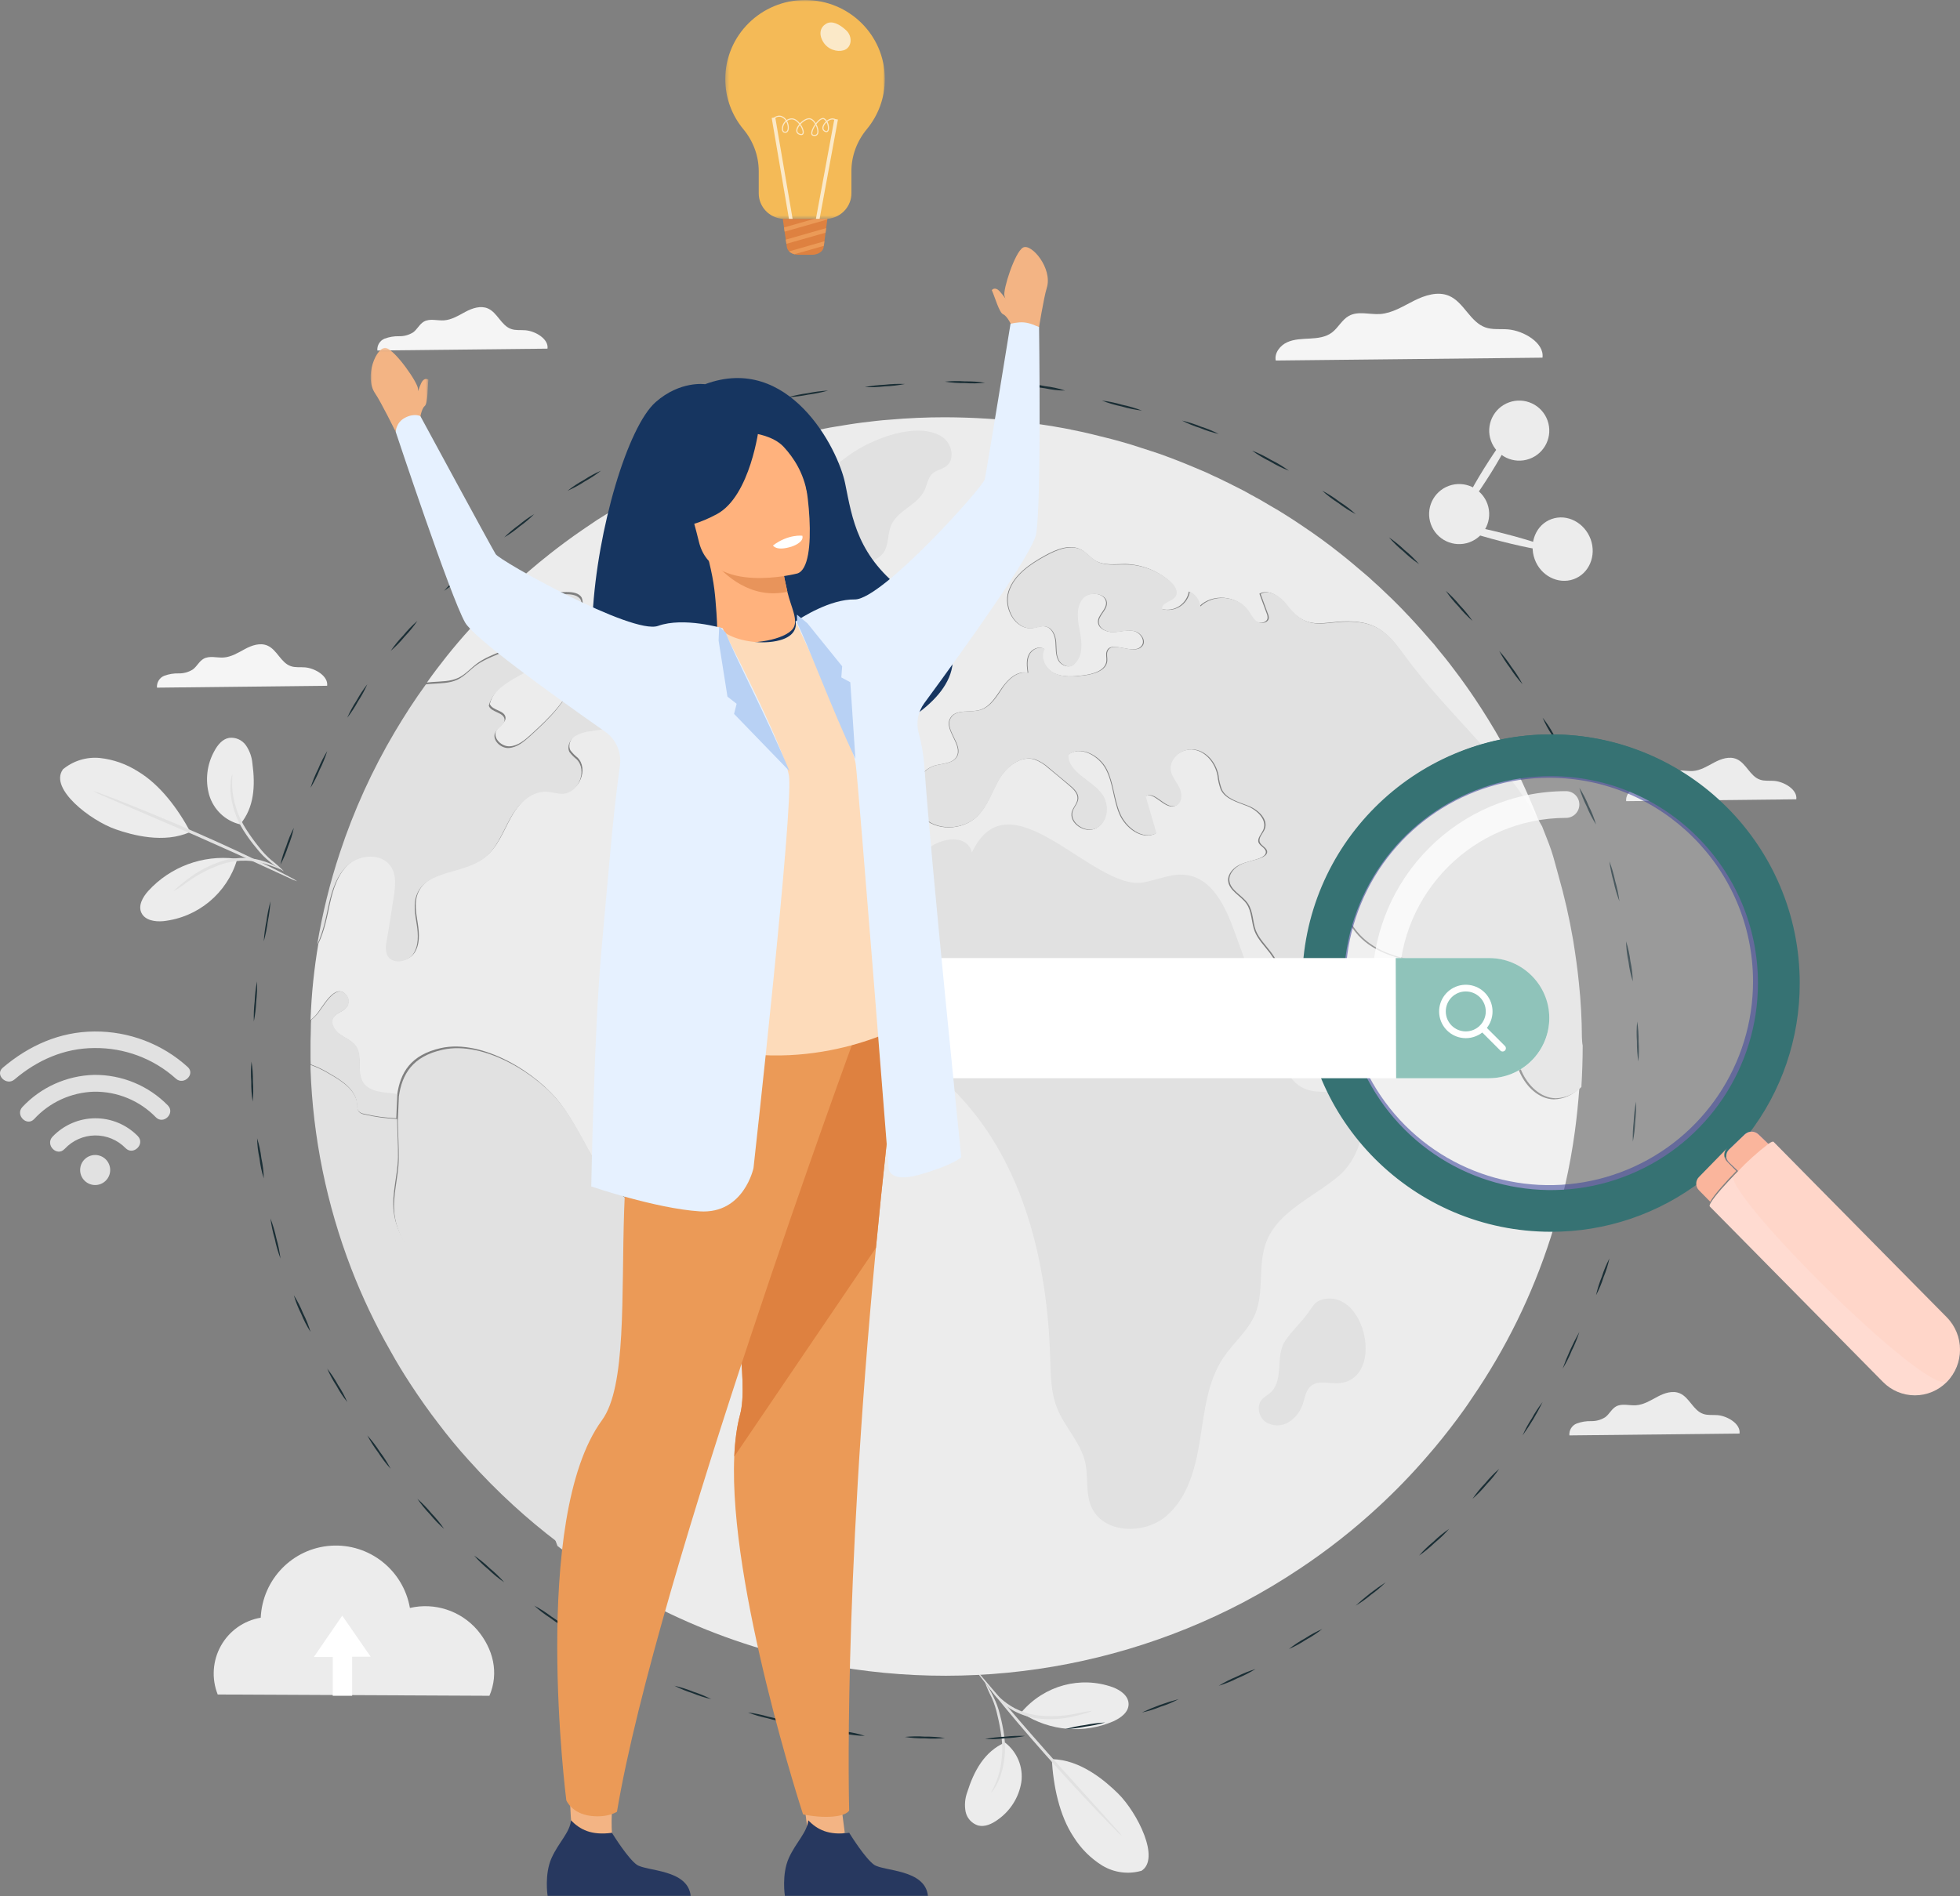 <?xml version="1.0" encoding="UTF-8"?>
<svg width="587px" height="568px" viewBox="0 0 587 568" version="1.1" xmlns="http://www.w3.org/2000/svg" xmlns:xlink="http://www.w3.org/1999/xlink">
    <rect x="0" y="0" width="587" height="568" fill="#808080" stroke="none"/>
    <title>F3E500B3-08A1-4B45-BCA5-EAE84C0B5504</title>
    <defs>
        <polygon id="path-1" points="0 0.205 17.308 0.205 17.308 25.371 0 25.371"></polygon>
        <polygon id="path-3" points="0.288 0 48.083 0 48.083 65.558 0.288 65.558"></polygon>
    </defs>
    <g id="Update-sito" stroke="none" stroke-width="1" fill="none" fill-rule="evenodd">
        <g id="Dettaglio-servizio_-materia-prima" transform="translate(-720, -2185)">
            <g id="Group-11" transform="translate(720.002, 2185)">
                <g id="Group-10" transform="translate(0, 87.999)">
                    <path d="M461.957,19.146 C462.563,14.703 456.295,11.045 451.587,10.667 C449.342,10.488 447.008,10.826 444.882,10.091 C440.263,8.48 438.426,2.516 433.956,0.618 C430.588,-0.803 426.715,0.459 423.457,2.099 C420.198,3.739 416.97,5.817 413.335,6.075 C410.166,6.284 406.719,5.081 403.948,6.651 C401.882,7.805 400.799,10.19 398.892,11.621 C396.985,13.053 394.601,13.291 392.287,13.421 C389.972,13.55 387.588,13.57 385.482,14.534 C383.377,15.498 381.628,17.725 382.065,20.001 L461.957,19.146 Z" id="Path" fill="#F5F5F5" fill-rule="nonzero"></path>
                    <path d="M445.465,62.956 C447.145,67.631 444.719,72.783 440.046,74.466 C435.373,76.149 430.22,73.727 428.534,69.054 C426.849,64.381 429.267,59.226 433.938,57.537 C436.185,56.725 438.663,56.839 440.826,57.856 C442.988,58.872 444.657,60.707 445.465,62.956 L445.465,62.956 Z" id="Path" fill="#ECECEC" fill-rule="nonzero"></path>
                    <path d="M463.462,37.948 C465.147,42.621 462.726,47.777 458.053,49.464 C453.381,51.151 448.225,48.732 446.536,44.059 C444.847,39.387 447.264,34.229 451.935,32.538 C454.181,31.725 456.658,31.838 458.82,32.853 C460.982,33.868 462.652,35.7 463.462,37.948 L463.462,37.948 Z" id="Path" fill="#ECECEC" fill-rule="nonzero"></path>
                    <path d="M476.372,73.509 C478.192,78.485 475.907,83.862 471.279,85.514 C466.65,87.166 461.389,84.478 459.609,79.492 C457.829,74.506 460.064,69.139 464.692,67.487 C469.321,65.835 474.513,68.533 476.372,73.509 Z" id="Path" fill="#ECECEC" fill-rule="nonzero"></path>
                    <path d="M464.995,76.817 C464.823,77.478 457.93,76.297 449.685,74.184 C441.44,72.071 434.83,69.819 435.001,69.178 C435.173,68.537 442.066,69.688 450.311,71.801 C458.556,73.914 465.166,76.147 464.995,76.817 Z" id="Path" fill="#ECECEC" fill-rule="nonzero"></path>
                    <path d="M452.925,41.02 C453.497,41.395 450.635,47.09 446.53,53.677 C442.424,60.263 438.595,65.392 438.062,64.977 C437.529,64.563 440.362,58.907 444.467,52.321 C448.573,45.735 452.353,40.646 452.925,41.02 Z" id="Path" fill="#ECECEC" fill-rule="nonzero"></path>
                    <path d="M32.998,262.521 C32.987,265.006 30.963,267.012 28.478,267.001 C25.993,266.99 23.987,264.966 23.998,262.481 C24.009,259.996 26.033,257.99 28.518,258.001 C29.711,258.006 30.854,258.485 31.694,259.333 C32.534,260.181 33.003,261.327 32.998,262.521 L32.998,262.521 Z" id="Path" fill="#E1E1E1" fill-rule="nonzero"></path>
                    <path d="M19.352,256.194 C21.701,253.654 24.98,252.191 28.428,252.145 C31.876,252.099 35.193,253.473 37.608,255.949 C39.93,258.306 43.581,254.684 41.249,252.317 C37.867,248.878 33.248,246.961 28.44,247.002 C23.633,247.042 19.045,249.036 15.721,252.531 C13.45,254.929 17.05,258.653 19.332,256.194 L19.352,256.194 Z" id="Path" fill="#E1E1E1" fill-rule="nonzero"></path>
                    <path d="M4.346,235.37 C11.114,229.613 19.21,225.989 28.258,225.96 C37.277,225.85 46,229.121 52.654,235.107 C55.003,237.269 58.6,233.811 56.212,231.639 C48.619,224.725 38.627,220.921 28.277,221.002 C17.833,221.061 8.607,225.249 0.819,231.863 C-1.619,233.948 1.918,237.435 4.346,235.37 L4.346,235.37 Z" id="Path" fill="#E1E1E1" fill-rule="nonzero"></path>
                    <path d="M10.254,247.21 C14.849,242.212 21.279,239.266 28.089,239.039 C35.081,238.923 41.809,241.694 46.665,246.693 C48.95,249.022 52.547,245.478 50.273,243.15 C44.462,237.207 36.448,233.9 28.109,234.003 C19.96,234.233 12.245,237.704 6.697,243.637 C4.483,246.006 8.04,249.609 10.254,247.21 Z" id="Path" fill="#E1E1E1" fill-rule="nonzero"></path>
                    <path d="M146.577,420.001 C149.504,413.132 147.726,405.942 142.921,400.259 C137.92,394.502 130.174,391.978 122.764,393.691 C120.76,382.329 110.578,374.3 99.124,375.049 C87.67,375.798 78.609,385.086 78.085,396.613 C73.053,397.457 68.67,400.547 66.167,405.017 C63.663,409.486 63.308,414.855 65.2,419.619 L146.577,420.001 Z" id="Path" fill="#ECECEC" fill-rule="nonzero"></path>
                    <polygon id="Path" fill="#FFFFFF" fill-rule="nonzero" points="99.648 420.001 99.648 408.376 93.998 408.376 102.498 396.001 110.998 408.285 105.466 408.285 105.466 420.001"></polygon>
                    <path d="M341.724,472.462 C337.812,473.548 333.634,472.978 330.143,470.88 C326.693,468.746 323.768,465.839 321.59,462.379 C317.215,455.842 315.453,446.908 314.998,439.001 C323.639,439.061 331.241,445.709 334.894,449.325 C340.655,455.046 347.663,468.946 341.763,472.492" id="Path" fill="#ECECEC" fill-rule="nonzero"></path>
                    <path d="M300.978,434.011 C304.658,436.838 306.524,441.392 305.868,445.949 C305.128,450.458 302.585,454.486 298.809,457.131 C297.105,458.374 294.977,459.379 292.93,458.862 C291.007,458.245 289.572,456.65 289.179,454.694 C288.825,452.762 288.992,450.772 289.663,448.923 C291.68,442.537 294.796,436.707 300.988,434.001" id="Path" fill="#ECECEC" fill-rule="nonzero"></path>
                    <path d="M294.998,416.001 C295.992,417.368 296.848,418.837 297.553,420.383 C298.39,422.048 299.033,423.81 299.466,425.632 C300.046,427.829 300.487,430.062 300.787,432.318 C301.316,436.468 300.846,440.688 299.418,444.607 C298.954,445.775 298.381,446.893 297.706,447.946 C297.189,448.664 296.883,449.029 296.835,448.999 C296.787,448.97 297.849,447.325 298.854,444.391 C300.081,440.533 300.454,436.442 299.945,432.416 C299.655,430.198 299.243,427.998 298.71,425.828 C298.329,424.048 297.772,422.312 297.046,420.649 C296.263,419.148 295.579,417.596 294.998,416.001 Z" id="Path" fill="#E1E1E1" fill-rule="nonzero"></path>
                    <path d="M335.998,462.001 C335.31,461.454 334.67,460.85 334.086,460.197 C332.888,459.007 331.187,457.223 329.114,455.072 C324.948,450.7 319.261,444.614 313.153,437.725 C307.044,430.835 301.69,424.451 297.916,419.753 C296.024,417.403 294.524,415.49 293.508,414.142 C292.942,413.473 292.436,412.757 291.998,412.001 C292.644,412.59 293.236,413.234 293.769,413.924 L298.389,419.366 C302.283,423.966 307.708,430.27 313.807,437.15 C319.905,444.029 325.431,450.036 329.557,454.656 L334.327,459.969 C334.95,460.591 335.51,461.271 335.998,462.001 Z" id="Path" fill="#E1E1E1" fill-rule="nonzero"></path>
                    <path d="M306.352,425.374 C314.503,430.606 324.589,431.453 333.447,427.648 C335.654,426.628 338.027,424.946 337.998,422.457 C337.968,419.968 335.525,418.296 333.27,417.439 C323.573,413.978 312.818,416.89 305.998,424.823" id="Path" fill="#ECECEC" fill-rule="nonzero"></path>
                    <path d="M326.998,424.531 C326.612,424.775 326.187,424.947 325.742,425.038 C324.908,425.332 323.692,425.656 322.171,426.052 C318.189,427.038 314.066,427.258 310.007,426.701 C307.763,426.331 305.592,425.585 303.581,424.49 C301.952,423.58 300.453,422.44 299.127,421.103 C298.235,420.219 297.427,419.247 296.714,418.203 C296.416,417.845 296.174,417.442 295.998,417.006 C296.135,416.895 297.263,418.527 299.539,420.647 C300.881,421.864 302.36,422.909 303.944,423.76 C305.9,424.756 307.99,425.44 310.144,425.788 C314.108,426.315 318.129,426.185 322.054,425.403 C323.684,425.015 325.335,424.723 326.998,424.531 Z" id="Path" fill="#E1E1E1" fill-rule="nonzero"></path>
                    <path d="M163.971,16.446 C164.366,13.56 160.361,11.179 157.355,10.936 C155.93,10.815 154.437,11.037 153.082,10.553 C150.115,9.544 148.968,5.639 146.1,4.398 C143.954,3.479 141.482,4.297 139.405,5.407 C137.328,6.517 135.271,7.818 132.947,7.97 C130.969,8.101 128.724,7.334 126.954,8.343 C125.639,9.1 124.976,10.644 123.74,11.562 C122.473,12.352 121.011,12.755 119.527,12.722 C118.048,12.686 116.576,12.933 115.185,13.449 C113.77,14.011 112.884,15.456 113.01,17.001 L163.971,16.446 Z" id="Path" fill="#F5F5F5" fill-rule="nonzero"></path>
                    <path d="M520.971,341.446 C521.366,338.561 517.371,336.181 514.364,335.928 C512.931,335.817 511.398,336.039 510.082,335.555 C507.116,334.546 505.968,330.633 503.1,329.402 C500.954,328.474 498.482,329.301 496.405,330.411 C494.328,331.52 492.271,332.822 489.947,332.973 C487.92,333.104 485.734,332.337 483.964,333.346 C482.639,334.093 481.986,335.646 480.74,336.554 C479.477,337.353 478.013,337.759 476.527,337.724 C475.048,337.683 473.575,337.93 472.186,338.45 C470.768,339.009 469.882,340.456 470.01,342.001 L520.971,341.446 Z" id="Path" fill="#ECECEC" fill-rule="nonzero"></path>
                    <path d="M97.972,117.437 C98.358,114.544 94.363,112.176 91.357,111.924 C89.923,111.803 88.391,112.035 87.076,111.551 C84.109,110.543 82.962,106.633 80.095,105.404 C77.949,104.476 75.477,105.293 73.401,106.411 C71.324,107.53 69.267,108.82 66.944,108.971 C64.966,109.102 62.732,108.346 60.962,109.354 C59.647,110.1 58.984,111.642 57.738,112.559 C56.473,113.353 55.011,113.759 53.526,113.728 C52.048,113.689 50.576,113.931 49.185,114.443 C47.768,115.009 46.883,116.455 47.01,118.001 L97.972,117.437 Z" id="Path" fill="#F5F5F5" fill-rule="nonzero"></path>
                    <path d="M472.998,207.001 C472.758,204.857 472.484,202.754 472.141,200.65 C471.798,198.546 471.409,196.204 470.998,194.001 C471.425,196.204 471.806,198.42 472.141,200.65 C472.484,202.754 472.758,204.857 472.998,207.001 Z" id="Path" fill="#FF735D" fill-rule="nonzero"></path>
                    <path d="M455.164,233.275 C453.301,229.095 452.883,224.467 451.647,220.087 C450.98,217.723 449.864,215.219 447.662,214.171 C446.177,213.493 444.434,213.583 442.87,213.104 C437.231,211.428 435.696,203.647 430.366,201.223 C428.643,200.594 426.837,200.224 425.006,200.126 C417.862,199.288 410.48,196.843 405.997,191.287 C404.522,189.501 403.406,187.376 401.593,185.92 C399.78,184.463 396.93,183.835 395.147,185.321 C396.651,188.314 398.136,191.307 399.61,194.24 C400.965,196.933 402.35,199.707 404.592,201.672 C406.833,203.637 410.251,204.714 412.991,203.467 C413.897,203.048 414.804,202.36 415.83,202.47 C416.563,202.621 417.215,203.036 417.663,203.637 C421.549,207.897 420.283,214.97 416.488,219.329 C412.692,223.688 407.122,225.923 401.732,228.038 C399.799,228.786 397.747,229.564 395.705,229.205 C391.969,228.517 389.976,224.486 388.89,220.875 C386.459,212.895 385.283,204.196 380.282,197.452 C378.678,195.337 376.695,193.402 375.729,190.918 C374.733,188.234 374.942,185.102 373.318,182.748 C371.694,180.393 368.047,178.837 367.808,175.854 C367.659,173.769 369.402,171.914 371.335,171.016 C373.268,170.118 375.43,169.829 377.413,169.021 C378.2,168.692 379.076,168.123 379.106,167.295 C379.106,166.038 377.353,165.529 376.904,164.362 C376.456,163.195 377.781,161.828 378.349,160.551 C379.585,157.619 376.516,154.666 373.527,153.479 C370.538,152.291 366.991,151.414 365.606,148.551 C365.096,147.175 364.761,145.74 364.61,144.281 C363.923,140.68 361.243,137.188 357.566,136.59 C353.89,135.991 349.765,139.243 350.363,142.884 C350.722,144.879 352.236,146.436 353.043,148.281 C353.85,150.127 353.651,152.88 351.718,153.479 C348.56,154.476 345.511,148.7 342.861,150.675 C343.947,154.336 345.003,158.008 346.089,161.709 C341.934,163.804 336.963,160.013 335.179,155.723 C333.396,151.434 333.346,146.565 331.194,142.445 C329.042,138.325 323.393,135.223 319.776,138.146 C319.597,143.463 326.681,145.608 329.809,149.907 C332.071,153.01 331.742,158.047 328.394,160.023 C325.047,161.998 319.806,158.556 321.072,154.945 C321.53,153.698 322.576,152.651 322.696,151.304 C322.825,149.638 321.4,148.311 320.105,147.224 C318.113,145.518 316.12,143.852 314.058,142.176 C312.816,140.999 311.348,140.086 309.744,139.492 C305.589,138.295 301.434,141.637 299.233,145.308 C297.031,148.979 295.795,153.339 292.757,156.411 C288.383,160.881 280.104,161.15 276.009,156.471 C271.914,151.793 274.016,143.014 280.044,141.308 C282.335,140.69 285.225,140.749 286.43,138.744 C288.542,135.193 282.515,130.654 284.597,127.083 C286.191,124.329 290.405,125.586 293.474,124.658 C296.543,123.731 298.236,120.668 300.05,118.064 C301.863,115.461 304.623,112.847 307.761,113.535 C307.512,111.71 307.273,109.745 308.09,108.099 C308.907,106.453 311.188,105.355 312.703,106.433 C311.158,108.937 313.002,112.418 315.692,113.685 C318.382,114.952 321.51,114.683 324.459,114.304 C327.408,113.924 331.114,112.877 331.353,109.954 C331.443,108.956 331.084,107.959 331.443,107.091 C332.738,103.599 339.244,108.398 341.745,105.595 C343.2,104.128 341.595,101.534 339.583,101.056 C337.57,100.577 335.518,101.295 333.466,101.355 C331.413,101.415 328.913,100.357 328.823,98.362 C328.733,96.367 330.995,94.93 331.234,92.965 C331.632,89.623 325.904,88.755 323.881,91.469 C321.859,94.182 322.586,97.913 323.194,101.225 C323.801,104.537 324.13,108.448 321.659,110.782 C320.603,112.358 317.864,111.52 316.957,109.854 C316.05,108.188 316.23,106.153 316.08,104.268 C315.931,102.382 315.084,100.218 313.221,99.709 C311.926,99.35 310.541,99.978 309.236,100.158 C303.995,100.786 300.349,94.073 302.002,89.115 C303.656,84.157 308.389,80.934 312.962,78.401 C316.329,76.555 320.524,74.819 323.861,76.705 C325.435,77.563 326.511,79.059 328.056,79.957 C330.706,81.503 334.034,80.954 337.022,80.954 C341.837,81.088 346.461,82.87 350.124,86.002 C351.479,87.229 352.744,89.254 351.688,90.721 C350.632,92.187 347.264,92.596 347.832,94.412 C349.617,94.91 351.529,94.626 353.092,93.631 C354.656,92.636 355.724,91.024 356.032,89.194 C357.798,89.996 359.003,91.681 359.19,93.614 C363.016,89.763 370.369,90.332 373.497,94.771 C374.344,95.938 374.952,97.345 376.147,98.143 C377.343,98.941 379.465,98.532 379.614,97.145 C379.64,96.693 379.558,96.242 379.375,95.828 C378.658,93.833 377.901,91.838 377.173,89.843 C379.983,88.346 383.291,90.681 385.194,93.185 C392.397,102.492 397.378,96.886 407.342,98.402 C414.057,99.4 417.016,103.689 420.802,108.847 C432.438,124.718 447.801,137.777 458.372,154.317 C459.488,156.052 460.514,157.808 461.471,159.604 C461.291,159.155 461.142,158.706 460.963,158.257 C456.828,147.486 451.684,137.132 445.6,127.332 C444.304,125.237 442.979,123.182 441.614,121.147 C440.767,119.9 439.901,118.613 439.024,117.396 C437.908,115.78 436.732,114.234 435.557,112.677 C434.62,111.421 433.694,110.203 432.727,109.006 C432.06,108.168 431.372,107.34 430.675,106.502 C429.939,105.528 429.155,104.593 428.324,103.699 L425.793,100.806 C425.541,100.492 425.271,100.193 424.986,99.908 C424.109,98.911 423.173,97.913 422.246,96.916 C422.181,96.793 422.085,96.69 421.967,96.616 C421.728,96.347 421.459,96.078 421.19,95.808 C420.433,94.97 419.626,94.162 418.839,93.364 C417.544,92.047 416.219,90.741 414.854,89.484 C413.738,88.376 412.592,87.339 411.416,86.291 C410.42,85.364 409.424,84.436 408.318,83.548 C407.212,82.66 406.266,81.782 405.209,80.914 C403.944,79.847 402.649,78.8 401.324,77.752 C397.677,74.859 393.921,72.126 390.056,69.552 C389.059,68.894 388.163,68.265 387.196,67.637 C386.23,67.008 385.204,66.39 384.277,65.791 C383.351,65.193 382.284,64.564 381.288,64.005 C380.292,63.447 379.296,62.808 378.299,62.24 C377.482,61.761 376.705,61.312 375.888,60.893 C375.488,60.646 375.076,60.419 374.653,60.215 C372.939,59.217 371.196,58.329 369.442,57.471 C368.565,57.022 367.699,56.573 366.792,56.154 C365.676,55.586 364.53,55.047 363.385,54.538 C363.224,54.441 363.054,54.361 362.877,54.299 C361.88,53.83 360.824,53.301 359.778,52.902 C358.294,52.274 356.789,51.645 355.344,51.047 C353.661,50.368 351.967,49.68 350.253,49.052 C348.36,48.333 346.457,47.645 344.535,47.057 C342.612,46.468 340.639,45.77 338.686,45.171 C336.734,44.573 334.771,44.044 332.778,43.505 C328.863,42.508 324.887,41.51 320.882,40.732 C320.823,40.732 320.733,40.732 320.673,40.672 C319.129,40.373 317.595,40.073 316.06,39.834 C315.963,39.803 315.863,39.782 315.761,39.774 C315.094,39.654 314.406,39.535 313.709,39.445 C310.85,38.966 307.96,38.577 305.031,38.248 C304.702,38.188 304.344,38.158 303.985,38.128 C303.138,38.008 302.291,37.949 301.425,37.859 C299.492,37.679 297.569,37.53 295.606,37.42 C293.643,37.31 291.541,37.18 289.489,37.121 C287.436,37.061 285.215,37.001 283.073,37.001 C277.414,37.001 271.811,37.247 266.265,37.739 C264.94,37.829 263.645,37.949 262.35,38.098 C261.054,38.248 259.64,38.397 258.285,38.577 C256.93,38.757 255.575,38.936 254.299,39.146 C253.024,39.355 251.609,39.565 250.254,39.804 C249.109,39.984 247.943,40.193 246.797,40.433 C243.961,40.965 241.158,41.56 238.388,42.218 C237.093,42.518 235.798,42.85 234.503,43.216 C233.208,43.545 231.912,43.904 230.647,44.213 C228.505,44.802 226.433,45.46 224.351,46.119 L219.22,47.825 C219.175,47.832 219.133,47.853 219.1,47.884 C217.386,48.483 215.723,49.112 214.039,49.77 L213.77,49.86 C212.235,50.458 210.691,51.077 209.187,51.705 C207.294,52.483 205.421,53.321 203.588,54.159 C202.023,54.868 200.479,55.586 198.975,56.334 C197.47,57.082 195.727,57.94 194.133,58.798 L193.953,58.888 C192.419,59.696 190.885,60.534 189.38,61.392 C187.876,62.25 186.272,63.157 184.737,64.115 C183.293,64.973 181.878,65.841 180.463,66.739 C179.915,67.068 179.407,67.427 178.859,67.736 C177.355,68.734 175.87,69.732 174.436,70.729 C172.622,71.946 170.879,73.233 169.135,74.51 C167.591,75.647 166.087,76.814 164.612,77.972 C156.095,84.688 148.171,92.128 140.93,100.208 C138.37,103.011 135.949,105.874 133.617,108.797 C131.625,111.301 129.702,113.845 127.859,116.468 C126.205,118.756 124.607,121.084 123.066,123.451 C124.614,121.084 126.211,118.756 127.859,116.468 C128.347,116.408 128.855,116.349 129.303,116.319 C132.013,116.109 134.882,116.199 137.323,115.032 C139.575,113.934 141.179,111.929 143.222,110.503 C148.462,106.802 157.05,106.113 158.465,99.908 C158.953,97.813 158.375,95.549 159.162,93.554 C160.637,89.823 165.668,89.284 169.703,89.344 C171.417,89.344 173.439,89.583 174.226,91.07 C174.661,92.197 174.596,93.456 174.047,94.531 C171.508,101.567 166.624,107.51 160.218,111.361 C154.978,114.523 148.133,116.977 146.689,122.883 C147.416,124.878 151.082,124.728 151.391,126.873 C151.6,128.539 149.399,129.407 148.651,130.863 C147.506,133.038 150.126,135.692 152.637,135.572 C155.147,135.452 157.21,133.667 159.053,131.991 C164.532,127.003 170.281,121.516 172.274,114.353 C173.121,111.361 173.419,107.939 175.831,105.974 C178.69,103.649 183.801,105.255 184.797,108.807 C187.178,107.5 190.885,106.512 192.12,108.956 C192.395,109.868 192.566,110.809 192.628,111.76 C193.415,115.58 198.686,117.316 199.224,121.157 C199.861,125.606 194.103,127.901 189.619,128.589 C185.544,129.217 181.48,129.846 177.415,130.504 C175.624,130.626 173.888,131.177 172.353,132.11 C170.909,133.188 170.002,135.213 170.849,136.799 C171.46,137.6 172.17,138.321 172.961,138.944 C176.329,142.286 173.559,149.179 168.797,149.329 C167.173,149.388 165.579,148.79 163.955,148.73 C159.133,148.521 155.307,152.72 152.995,156.94 C150.684,161.16 149.01,165.918 145.134,168.811 C138.927,173.44 128.197,172.363 125.208,179.466 C124.003,182.329 124.64,185.551 125.119,188.623 C125.597,191.696 125.816,195.068 124.003,197.602 C122.19,200.135 117.587,200.654 116.262,197.841 C115.807,196.558 115.745,195.169 116.082,193.851 C116.8,189.435 117.504,185.019 118.194,180.603 C118.703,177.311 119.191,173.62 117.198,170.956 C114.458,167.205 108.311,167.554 104.754,170.577 C101.197,173.6 99.773,178.298 98.776,182.807 C98.059,186.149 97.212,190.858 95.349,194.679 C94.712,198.38 94.203,202.141 93.805,205.931 C93.406,209.722 93.147,213.663 92.998,217.593 C93.529,217.154 94.032,216.681 94.502,216.177 C96.395,214.231 100.221,206.031 103.658,210.061 C104.545,211.139 104.57,212.687 103.718,213.792 C102.662,215.129 100.56,215.428 99.733,216.895 C98.737,218.621 100.121,220.765 101.726,221.883 C103.33,223 105.332,223.768 106.478,225.404 C108.68,228.537 106.568,233.285 108.71,236.477 C110.553,239.221 114.468,239.4 117.806,239.759 L118.952,239.939 C119.888,233.375 122.937,228.028 132.023,225.973 C144.497,223.17 160.916,233.405 167.89,242.712 C175.721,253.127 179.427,267.861 191.413,273.089 C200.001,276.82 212.206,275.473 216.39,283.803 C220.126,291.255 213.62,299.644 212.624,307.904 C211.986,313.371 213.8,318.798 214.218,324.255 C214.637,329.711 212.983,336.136 207.951,338.43 C205.152,339.687 201.625,339.538 199.363,341.623 C195.378,345.383 198.646,353.145 194.641,356.906 C193.226,358.212 191.263,358.691 189.55,359.559 C180.583,364.058 180.782,377.186 184.967,386.294 C185.116,386.623 185.266,386.923 185.415,387.292 C198.864,395.286 213.255,401.572 228.256,406.007 C276.293,420.313 328.01,415.284 372.401,391.99 C378.185,388.93 383.808,385.573 389.249,381.935 C397.616,376.376 405.522,370.151 412.891,363.32 C417.99,358.609 422.82,353.613 427.357,348.356 C430.545,344.715 433.564,340.924 436.453,337.054 C437.928,335.058 439.373,333.063 440.728,330.988 C450.933,316.152 458.912,299.898 464.41,282.745 C467.779,272.343 470.21,261.66 471.673,250.823 C472.241,246.593 472.669,242.293 472.998,237.964 C470.992,240.056 468.242,241.268 465.346,241.336 C460.793,241.236 457.027,237.445 455.164,233.275 Z" id="Path" fill="#ECECEC" fill-rule="nonzero"></path>
                    <path d="M237.859,86.269 C234.106,88.487 232.115,92.694 229.223,95.947 C226.331,99.199 221.142,101.516 217.725,98.811 C216.163,97.39 215.238,95.396 215.16,93.281 C214.903,90.274 215.618,87.264 217.2,84.698 C218.834,82.052 221.32,79.983 222.696,77.208 C224.073,74.433 223.796,70.365 220.963,69.063 C219.438,68.356 217.517,68.635 216.16,67.64 C213.714,65.85 215.467,61.673 218.299,60.569 C221.132,59.465 224.241,60.33 227.302,60.519 C238.265,61.215 246.337,54.084 254.577,48.156 C260.995,43.541 274.652,38.1 282.08,42.815 C285.051,44.695 286.19,49.519 283.407,51.637 C282.159,52.632 280.436,52.801 279.267,53.855 C277.881,55.118 277.683,57.187 276.88,58.888 C274.81,63.294 268.819,64.855 266.887,69.371 C265.729,72.066 266.254,75.418 264.461,77.755 C263.045,79.595 260.589,80.252 258.311,80.789 L244.01,84.171 C241.865,84.553 239.791,85.26 237.859,86.269 L237.859,86.269 Z" id="Path" fill="#E1E1E1" fill-rule="nonzero"></path>
                    <path d="M366.398,318.685 C361.615,325.815 360.746,334.732 359.408,343.19 C358.07,351.648 355.803,360.636 349.232,366.208 C342.662,371.78 330.599,371.44 326.975,363.671 C324.978,359.447 326.026,354.474 324.978,349.941 C323.59,344.049 318.846,339.505 316.6,333.873 C314.672,329.07 314.672,323.768 314.513,318.605 C313.654,290.405 306.704,260.966 287.292,240.295 C284.916,237.749 282.199,235.302 278.814,234.384 C274.679,233.372 270.332,234.857 267.68,238.188 C266.123,240.185 265.314,242.832 263.407,244.559 C259.263,248.304 252.013,245.618 249.247,240.785 C246.481,235.951 246.861,230.03 247.32,224.488 C247.899,217.631 248.475,210.764 249.047,203.887 C249.347,200.302 249.756,196.447 252.133,193.721 C255.528,189.846 261.599,189.657 265.743,186.591 C271.185,182.597 271.904,174.878 275.339,169.076 C278.774,163.274 289.489,160.817 291.077,167.358 C302.42,143.332 327.504,179.022 342.412,176.346 C346.746,175.567 350.97,173.51 355.334,174.119 C363.033,175.177 367.007,183.565 369.623,190.805 C373.963,202.828 378.31,214.845 382.664,226.854 C384.322,231.438 386.459,236.521 391.042,238.278 C394.557,239.626 398.631,238.598 402.176,239.876 C411.532,243.241 408.487,257.851 400.958,264.252 C393.429,270.653 382.864,274.767 379.279,283.954 C376.583,290.884 378.73,298.993 375.834,305.833 C373.737,310.726 369.363,314.261 366.398,318.685 Z" id="Path" fill="#E1E1E1" fill-rule="nonzero"></path>
                    <path d="M401.544,326.299 C398.48,326.73 394.859,325.225 392.531,327.252 C391.178,328.436 390.87,330.383 390.333,332.108 C389.65,334.546 388.107,336.648 385.995,338.019 C383.812,339.374 381.045,339.323 378.912,337.888 C376.923,336.383 376.306,333.162 377.917,331.266 C378.664,330.413 379.728,329.901 380.564,329.118 C384.622,325.275 381.837,318.171 384.931,313.615 C386.751,310.926 389.626,308.196 391.626,305.477 C393.168,303.38 393.735,301.714 396.6,301.162 C408.976,298.734 414.576,324.482 401.544,326.299 Z" id="Path" fill="#E1E1E1" fill-rule="nonzero"></path>
                    <path d="M117.892,274.89 C117.291,269.512 119.104,264.124 119.194,258.686 C119.254,254.939 118.984,250.982 118.923,247.215 C115.646,247.067 112.39,246.618 109.196,245.872 C108.514,245.792 107.883,245.475 107.413,244.978 C107.087,244.368 106.951,243.676 107.023,242.99 C106.772,238.765 102.625,235.971 98.898,233.864 C97.034,232.714 95.057,231.755 92.998,231.001 C92.998,231.448 92.998,231.866 92.998,232.313 C93.717,252.724 97.83,272.878 105.169,291.959 C108.437,300.446 112.345,308.678 116.86,316.582 C118.743,320.002 120.797,323.362 122.951,326.662 C125.615,330.728 128.4,334.714 131.405,338.591 C134.19,342.279 137.155,345.878 140.281,349.328 C144.557,354.111 149.074,358.676 153.815,363.006 C158.029,366.863 162.423,370.528 166.998,374.001 C156.54,346.474 146.702,318.332 128.831,294.941 C124.163,288.748 118.773,282.505 117.892,274.89 Z" id="Path" fill="#E1E1E1" fill-rule="nonzero"></path>
                    <path d="M118.998,239.749 L117.869,239.571 C114.542,239.214 110.651,239.036 108.82,236.311 C106.701,233.141 108.82,228.386 106.612,225.315 C105.473,223.69 103.493,222.977 101.879,221.818 C100.265,220.659 98.909,218.558 99.899,216.864 C100.711,215.408 102.81,215.111 103.859,213.783 C104.706,212.685 104.681,211.148 103.8,210.078 C100.394,206.115 96.592,214.219 94.701,216.151 C94.227,216.658 93.717,217.132 93.176,217.568 L93.176,217.568 C93.176,217.924 93.117,218.251 93.117,218.608 C93.067,219.717 93.117,220.857 93.057,221.986 C92.998,223.115 92.998,224.235 92.998,225.364 C92.998,226.286 92.998,227.187 92.998,228.109 C92.998,229.03 92.998,229.941 93.047,230.843 C95.083,231.594 97.037,232.55 98.879,233.696 C102.562,235.796 106.671,238.58 106.909,242.79 C106.838,243.475 106.972,244.165 107.295,244.772 C107.759,245.268 108.383,245.583 109.057,245.663 C112.214,246.405 115.432,246.853 118.671,247.001" id="Path" fill="#E1E1E1" fill-rule="nonzero"></path>
                    <path d="M119.138,247.783 C119.198,251.578 119.477,255.554 119.417,259.32 C119.327,264.784 117.515,270.188 118.122,275.602 C118.989,283.244 124.356,289.527 129.017,295.681 C146.783,319.225 156.572,347.455 166.959,375.125 L166.959,375.125 C168.891,376.643 170.843,378.122 172.835,379.49 C174.402,380.609 175.982,381.704 177.575,382.777 C179.178,383.845 180.792,384.894 182.435,385.913 C183.58,386.632 184.725,387.312 185.901,388.001 L185.452,387.002 C181.26,377.892 181.021,364.746 190.023,360.231 C191.736,359.372 193.698,358.892 195.112,357.574 C199.096,353.808 195.839,346.046 199.843,342.28 C202.103,340.183 205.619,340.332 208.427,339.084 C213.456,336.776 215.079,330.383 214.691,324.889 C214.303,319.395 212.46,313.981 213.088,308.517 C214.083,300.236 220.586,291.845 216.852,284.373 C212.669,276.042 200.47,277.381 191.896,273.645 C179.945,268.42 176.201,253.666 168.373,243.237 C161.402,233.908 144.981,223.659 132.522,226.476 C123.49,228.473 120.383,233.848 119.457,240.46" id="Path" fill="#E1E1E1" fill-rule="nonzero"></path>
                    <path d="M104.428,170.957 C107.987,167.975 114.137,167.597 116.879,171.334 C118.872,174.018 118.384,177.665 117.876,180.945 C117.211,185.338 116.507,189.738 115.762,194.144 C115.425,195.457 115.487,196.841 115.942,198.119 C117.267,200.922 121.923,200.385 123.687,197.881 C125.452,195.376 125.282,191.918 124.804,188.936 C124.325,185.954 123.687,182.665 124.893,179.812 C127.884,172.736 138.61,173.849 144.83,169.197 C148.688,166.345 150.403,161.554 152.695,157.37 C154.988,153.186 158.816,148.982 163.661,149.191 C165.286,149.25 166.881,149.847 168.505,149.787 C173.27,149.638 176.042,142.77 172.672,139.441 C171.88,138.82 171.17,138.102 170.559,137.304 C169.712,135.724 170.619,133.706 172.064,132.633 C173.599,131.703 175.336,131.154 177.128,131.032 C181.195,130.376 185.262,129.75 189.34,129.124 C193.825,128.438 199.587,126.143 198.949,121.72 C198.411,117.893 193.138,116.164 192.35,112.357 C192.288,111.41 192.117,110.473 191.842,109.565 C190.606,107.13 186.857,108.114 184.515,109.416 C183.518,105.877 178.424,104.277 175.543,106.593 C173.131,108.581 172.832,112 171.984,114.942 C169.991,122.078 164.239,127.494 158.756,132.513 C156.912,134.183 154.839,135.962 152.337,136.081 C149.835,136.201 147.213,133.557 148.349,131.39 C149.127,129.899 151.34,129.035 151.091,127.415 C150.782,125.328 147.103,125.427 146.385,123.439 C147.831,117.555 154.679,115.11 159.923,111.96 C166.335,108.119 171.222,102.19 173.759,95.173 C174.308,94.101 174.373,92.847 173.938,91.724 C173.151,90.244 171.127,90.005 169.413,90.005 C165.375,89.945 160.341,90.482 158.866,94.199 C158.078,96.187 158.657,98.443 158.168,100.53 C156.753,106.712 148.2,107.398 142.916,111.085 C140.873,112.507 139.268,114.504 137.015,115.597 C134.573,116.76 131.702,116.671 128.99,116.88 C128.512,116.88 127.994,116.969 127.545,117.029 C125.89,119.308 124.292,121.627 122.75,123.986 C121.205,126.341 119.76,128.737 118.294,131.162 C111.488,142.64 105.95,154.82 101.776,167.488 C100.301,171.927 98.999,176.443 97.869,181.035 C96.739,185.626 95.782,190.264 94.998,194.949 C96.862,191.142 97.709,186.451 98.427,183.122 C99.424,178.649 100.899,173.958 104.428,170.957 Z" id="Path" fill="#E1E1E1" fill-rule="nonzero"></path>
                    <path d="M473.758,222.673 C473.758,219.965 473.658,217.277 473.519,214.609 C473.379,211.941 473.159,209.273 472.88,206.645 C472.67,204.505 472.43,202.384 472.131,200.274 C471.831,198.163 471.502,195.814 471.132,193.604 C470.008,187.017 468.522,180.496 466.679,174.072 C465.97,171.613 465.401,169.164 464.592,166.755 C463.784,164.345 462.745,161.946 461.847,159.567 L461.847,159.567 L461.847,159.567 C460.848,157.785 459.85,156.023 458.731,154.3 C448.138,137.745 432.771,124.763 421.089,108.914 C417.285,103.768 414.33,99.507 407.59,98.491 C397.606,96.978 392.613,102.573 385.524,93.255 C383.617,90.756 380.302,88.436 377.537,89.92 C378.255,91.911 379.014,93.902 379.733,95.893 C379.919,96.305 380.005,96.756 379.983,97.207 C379.823,98.601 377.716,98.989 376.508,98.203 C375.3,97.416 374.691,95.993 373.852,94.838 C370.707,90.398 363.348,89.86 359.504,93.673 C359.317,91.744 358.11,90.062 356.339,89.263 C356.033,91.088 354.965,92.698 353.4,93.692 C351.835,94.687 349.92,94.973 348.132,94.479 C347.553,92.658 350.848,92.329 351.996,90.786 C353.144,89.243 351.776,87.302 350.418,86.077 C346.741,82.97 342.107,81.213 337.289,81.099 C334.293,81.04 330.948,81.607 328.302,80.054 C326.765,79.158 325.676,77.675 324.109,76.809 C320.754,74.937 316.56,76.659 313.176,78.511 C308.553,81.04 303.79,84.225 302.193,89.193 C300.595,94.161 304.19,100.841 309.441,100.214 C310.769,100.034 312.157,99.407 313.435,99.766 C315.312,100.273 316.151,102.414 316.311,104.325 C316.471,106.236 316.241,108.228 317.18,109.89 C318.118,111.553 320.834,112.389 321.892,110.816 C324.368,108.486 324.069,104.594 323.43,101.289 C322.791,97.984 322.132,94.26 324.129,91.552 C326.126,88.845 331.887,89.701 331.497,93.036 C331.248,95.027 328.991,96.431 329.081,98.422 C329.171,100.413 331.677,101.528 333.724,101.408 C335.771,101.289 337.858,100.602 339.855,101.11 C341.851,101.617 343.479,104.176 342.031,105.629 C339.525,108.427 333.045,103.638 331.707,107.123 C331.338,108.018 331.707,109.024 331.617,109.98 C331.368,112.897 327.623,113.962 324.698,114.33 C321.772,114.698 318.597,114.957 315.911,113.703 C313.226,112.449 311.388,108.964 312.916,106.465 C311.408,105.39 309.112,106.465 308.293,108.138 C307.474,109.81 307.724,111.732 307.964,113.554 C304.829,112.867 301.973,115.485 300.236,118.083 C298.498,120.682 296.701,123.738 293.656,124.664 C290.61,125.59 286.347,124.335 284.749,127.073 C282.663,130.647 288.743,135.166 286.587,138.711 C285.379,140.702 282.483,140.702 280.187,141.279 C274.116,142.971 272.009,151.722 276.143,156.401 C280.276,161.08 288.554,160.811 292.927,156.341 C295.982,153.275 297.22,148.955 299.417,145.261 C301.613,141.568 305.787,138.292 309.961,139.457 C311.562,140.056 313.029,140.966 314.274,142.135 C316.271,143.808 318.318,145.47 320.345,147.173 C321.643,148.238 323.06,149.582 322.941,151.254 C322.821,152.588 321.762,153.633 321.313,154.878 C320.045,158.482 325.307,161.906 328.642,159.945 C331.977,157.984 332.326,152.976 330.06,149.85 C326.924,145.56 319.825,143.419 320.005,138.123 C323.63,135.196 329.341,138.273 331.448,142.404 C333.554,146.535 333.624,151.364 335.441,155.654 C337.259,159.945 342.201,163.728 346.365,161.628 C345.276,157.944 344.218,154.281 343.14,150.617 C345.795,148.626 348.841,154.37 352.016,153.414 C353.943,152.817 354.183,150.079 353.344,148.228 C352.505,146.376 351.017,144.843 350.648,142.842 C350.049,139.208 354.153,135.963 357.867,136.56 C361.581,137.158 364.237,140.642 364.936,144.246 C365.083,145.7 365.419,147.129 365.934,148.497 C367.332,151.364 370.927,152.22 373.922,153.414 C376.917,154.609 379.983,157.556 378.745,160.473 C378.176,161.747 376.818,162.972 377.297,164.286 C377.756,165.44 379.503,165.948 379.503,167.203 C379.503,168.039 378.595,168.596 377.816,168.925 C375.819,169.731 373.653,170 371.715,170.916 C369.778,171.832 368.031,173.654 368.181,175.734 C368.421,178.721 372.015,180.144 373.702,182.613 C375.39,185.082 375.1,188.099 376.119,190.777 C377.117,193.245 379.114,195.177 380.682,197.297 C385.674,204.027 386.872,212.688 389.318,220.672 C390.407,224.276 392.394,228.288 396.138,228.975 C398.195,229.333 400.242,228.557 402.179,227.82 C407.58,225.7 413.162,223.44 416.966,219.119 C420.77,214.799 422.038,207.72 418.144,203.46 C417.7,202.855 417.044,202.44 416.307,202.295 C415.308,202.175 414.37,202.862 413.471,203.29 C410.725,204.545 407.341,203.499 405.044,201.498 C402.748,199.497 401.39,196.77 400.052,194.092 C398.574,191.105 397.056,188.119 395.589,185.132 C397.366,183.649 400.202,184.276 402.049,185.729 C403.896,187.183 404.974,189.303 406.452,191.095 C410.955,196.63 418.354,199.059 425.503,199.906 C427.339,200.001 429.15,200.374 430.874,201.011 C436.226,203.42 437.764,211.195 443.405,212.857 C444.973,213.335 446.73,213.246 448.208,213.933 C450.444,214.928 451.562,217.477 452.201,219.826 C453.44,224.206 453.859,228.786 455.736,232.987 C457.613,237.188 461.347,240.951 465.94,241.001 C468.84,240.925 471.594,239.717 473.608,237.636 L473.608,237.636 C473.848,233.524 473.998,229.413 473.998,225.242 C473.818,224.405 473.818,223.539 473.758,222.673 Z" id="Path" fill="#E1E1E1" fill-rule="nonzero"></path>
                    <path d="M75.669,242.001 C75.352,240.017 75.208,238.01 75.239,236.001 C75.094,234.002 75.121,231.995 75.319,230.001 C75.636,231.985 75.783,233.992 75.759,236.001 C75.903,238 75.873,240.007 75.669,242.001 Z" id="Path" fill="#1A2E35" fill-rule="nonzero"></path>
                    <path d="M78.998,265.001 C78.373,263.051 77.945,261.057 77.718,259.041 C77.282,257.05 77.041,255.029 76.998,253.001 C77.619,254.951 78.048,256.945 78.278,258.961 C78.715,260.952 78.956,262.973 78.998,265.001 Z" id="Path" fill="#1A2E35" fill-rule="nonzero"></path>
                    <path d="M83.998,289.001 C83.265,287.084 82.689,285.101 82.278,283.074 C81.69,281.093 81.262,279.062 80.998,277.001 C81.736,278.92 82.324,280.902 82.756,282.928 C83.323,284.912 83.739,286.943 83.998,289.001 L83.998,289.001 Z" id="Path" fill="#1A2E35" fill-rule="nonzero"></path>
                    <path d="M92.998,311.001 C91.897,309.278 90.965,307.472 90.21,305.605 C89.288,303.8 88.548,301.924 87.998,300.001 C89.08,301.717 89.997,303.512 90.741,305.367 C91.674,307.183 92.429,309.068 92.998,311.001 L92.998,311.001 Z" id="Path" fill="#1A2E35" fill-rule="nonzero"></path>
                    <path d="M103.998,332.001 C102.762,330.47 101.679,328.838 100.762,327.125 C99.681,325.496 98.756,323.781 97.998,322.001 C99.218,323.539 100.297,325.17 101.224,326.877 C102.3,328.51 103.228,330.224 103.998,332.001 Z" id="Path" fill="#1A2E35" fill-rule="nonzero"></path>
                    <path d="M116.998,352.001 C115.625,350.503 114.384,348.882 113.289,347.156 C112.058,345.533 110.958,343.809 109.998,342.001 C111.368,343.501 112.609,345.122 113.707,346.846 C114.942,348.465 116.043,350.189 116.998,352.001 L116.998,352.001 Z" id="Path" fill="#1A2E35" fill-rule="nonzero"></path>
                    <path d="M132.998,370.001 C131.484,368.688 130.084,367.242 128.811,365.679 C127.415,364.234 126.139,362.669 124.998,361.001 C126.514,362.311 127.915,363.757 129.185,365.323 C130.584,366.766 131.859,368.331 132.998,370.001 L132.998,370.001 Z" id="Path" fill="#1A2E35" fill-rule="nonzero"></path>
                    <path d="M150.998,386.001 C149.337,384.876 147.775,383.605 146.329,382.2 C144.773,380.929 143.324,379.524 141.998,378.001 C143.66,379.123 145.222,380.395 146.666,381.802 C148.223,383.073 149.672,384.478 150.998,386.001 L150.998,386.001 Z" id="Path" fill="#1A2E35" fill-rule="nonzero"></path>
                    <path d="M169.998,400.001 C168.193,399.064 166.47,397.97 164.847,396.729 C163.127,395.635 161.505,394.388 159.998,393.001 C161.802,393.943 163.525,395.041 165.149,396.283 C166.862,397.382 168.484,398.625 169.998,400.001 L169.998,400.001 Z" id="Path" fill="#1A2E35" fill-rule="nonzero"></path>
                    <path d="M190.998,412.001 C189.047,411.257 187.163,410.335 185.369,409.244 C183.493,408.325 181.696,407.24 179.998,406.001 C181.947,406.748 183.831,407.67 185.627,408.758 C187.502,409.677 189.299,410.762 190.998,412.001 L190.998,412.001 Z" id="Path" fill="#1A2E35" fill-rule="nonzero"></path>
                    <path d="M212.998,421.001 C211.083,420.562 209.212,419.969 207.405,419.228 C205.537,418.635 203.728,417.89 201.998,417.001 C203.913,417.439 205.784,418.032 207.591,418.774 C209.458,419.369 211.266,420.114 212.998,421.001 L212.998,421.001 Z" id="Path" fill="#1A2E35" fill-rule="nonzero"></path>
                    <path d="M235.998,428.001 C233.944,427.755 231.915,427.337 229.936,426.751 C227.908,426.335 225.921,425.75 223.998,425.001 C226.052,425.246 228.081,425.664 230.06,426.251 C232.087,426.67 234.073,427.256 235.998,428.001 Z" id="Path" fill="#1A2E35" fill-rule="nonzero"></path>
                    <path d="M258.998,432.001 C256.968,431.989 254.943,431.761 252.947,431.318 C250.937,431.079 248.946,430.638 246.998,430.001 C249.028,430.027 251.052,430.259 253.048,430.695 C255.059,430.928 257.05,431.364 258.998,432.001 L258.998,432.001 Z" id="Path" fill="#1A2E35" fill-rule="nonzero"></path>
                    <path d="M282.998,432.659 C281.005,432.871 278.997,432.904 276.998,432.759 C274.989,432.796 272.981,432.653 270.998,432.329 C272.992,432.131 274.999,432.101 276.998,432.239 C279.006,432.21 281.013,432.35 282.998,432.659 L282.998,432.659 Z" id="Path" fill="#1A2E35" fill-rule="nonzero"></path>
                    <path d="M306.998,432.034 C305.023,432.427 303.016,432.663 300.998,432.739 C299.009,432.981 297.001,433.055 294.998,432.962 C296.956,432.572 298.947,432.336 300.948,432.257 C302.954,432.025 304.978,431.95 306.998,432.034 Z" id="Path" fill="#1A2E35" fill-rule="nonzero"></path>
                    <path d="M330.998,428.001 C329.059,428.56 327.067,428.976 325.044,429.244 C323.057,429.641 321.035,429.894 318.998,430.001 C320.937,429.445 322.929,429.032 324.952,428.766 C326.938,428.363 328.96,428.107 330.998,428.001 L330.998,428.001 Z" id="Path" fill="#1A2E35" fill-rule="nonzero"></path>
                    <path d="M352.998,421.001 C351.255,421.939 349.442,422.7 347.58,423.274 C345.767,424.032 343.899,424.61 341.998,425.001 C345.559,423.321 349.239,421.983 352.998,421.001 Z" id="Path" fill="#1A2E35" fill-rule="nonzero"></path>
                    <path d="M375.998,412.001 C374.281,413.068 372.476,413.985 370.604,414.744 C368.807,415.666 366.931,416.421 364.998,417.001 C366.717,415.937 368.521,415.019 370.392,414.258 C372.192,413.343 374.068,412.588 375.998,412.001 L375.998,412.001 Z" id="Path" fill="#1A2E35" fill-rule="nonzero"></path>
                    <path d="M395.998,400.001 C394.473,401.213 392.843,402.289 391.129,403.215 C389.505,404.295 387.788,405.227 385.998,406.001 C387.524,404.79 389.153,403.715 390.866,402.787 C392.495,401.714 394.211,400.782 395.998,400.001 L395.998,400.001 Z" id="Path" fill="#1A2E35" fill-rule="nonzero"></path>
                    <path d="M414.998,386.001 C413.652,387.356 412.196,388.593 410.645,389.698 C409.194,390.934 407.639,392.039 405.998,393.001 C408.795,390.411 411.806,388.069 414.998,386.001 Z" id="Path" fill="#1A2E35" fill-rule="nonzero"></path>
                    <path d="M433.998,370.001 C432.691,371.5 431.247,372.895 429.681,374.169 C428.239,375.563 426.673,376.845 424.998,378.001 C426.298,376.496 427.739,375.098 429.305,373.824 C430.742,372.424 432.312,371.145 433.998,370.001 L433.998,370.001 Z" id="Path" fill="#1A2E35" fill-rule="nonzero"></path>
                    <path d="M448.998,352.001 C447.886,353.654 446.619,355.214 445.214,356.666 C443.944,358.218 442.534,359.668 440.998,361.001 C442.113,359.353 443.379,357.796 444.782,356.346 C446.053,354.792 447.463,353.339 448.998,352.001 L448.998,352.001 Z" id="Path" fill="#1A2E35" fill-rule="nonzero"></path>
                    <path d="M461.998,332.001 C460.279,335.516 458.271,338.862 455.998,342.001 C456.789,340.207 457.723,338.487 458.789,336.862 C459.724,335.146 460.798,333.52 461.998,332.001 Z" id="Path" fill="#1A2E35" fill-rule="nonzero"></path>
                    <path d="M472.998,311.001 C472.392,312.937 471.631,314.815 470.723,316.613 C469.964,318.489 469.052,320.292 467.998,322.001 C469.357,318.186 471.03,314.505 472.998,311.001 L472.998,311.001 Z" id="Path" fill="#1A2E35" fill-rule="nonzero"></path>
                    <path d="M481.998,289.001 C481.592,290.906 481.009,292.774 480.256,294.583 C479.677,296.449 478.921,298.262 477.998,300.001 C478.415,298.097 479.001,296.23 479.75,294.418 C480.333,292.555 481.085,290.743 481.998,289.001 Z" id="Path" fill="#1A2E35" fill-rule="nonzero"></path>
                    <path d="M486.998,265.001 C486.868,267.044 486.601,269.068 486.198,271.052 C485.934,273.076 485.533,275.067 484.998,277.001 C485.127,274.955 485.394,272.926 485.798,270.939 C486.06,268.918 486.462,266.931 486.998,265.001 Z" id="Path" fill="#1A2E35" fill-rule="nonzero"></path>
                    <path d="M489.973,242.001 C490.044,244.013 489.964,246.029 489.733,248.026 C489.653,250.038 489.416,252.037 489.022,254.001 C488.951,251.988 489.035,249.972 489.271,247.976 C489.352,245.965 489.587,243.966 489.973,242.001 L489.973,242.001 Z" id="Path" fill="#1A2E35" fill-rule="nonzero"></path>
                    <path d="M490.319,218.001 C490.636,219.985 490.784,221.992 490.759,224.001 C490.903,226 490.873,228.007 490.669,230.001 C490.353,228.017 490.209,226.01 490.239,224.001 C490.095,222.002 490.121,219.995 490.319,218.001 L490.319,218.001 Z" id="Path" fill="#1A2E35" fill-rule="nonzero"></path>
                    <path d="M486.998,194.001 C487.618,195.946 488.049,197.935 488.286,199.945 C488.724,201.941 488.963,203.967 488.998,206.001 C488.383,204.055 487.952,202.067 487.71,200.056 C487.271,198.061 487.032,196.034 486.998,194.001 Z" id="Path" fill="#1A2E35" fill-rule="nonzero"></path>
                    <path d="M481.998,170.001 C482.726,171.917 483.305,173.898 483.728,175.923 C484.312,177.904 484.736,179.938 484.998,182.001 C484.265,180.1 483.682,178.133 483.258,176.12 C482.675,174.126 482.253,172.078 481.998,170.001 Z" id="Path" fill="#1A2E35" fill-rule="nonzero"></path>
                    <path d="M472.998,148.001 C474.1,149.727 475.032,151.536 475.786,153.407 C476.697,155.212 477.437,157.084 477.998,159.001 C476.897,157.277 475.965,155.472 475.21,153.605 C474.294,151.798 473.554,149.923 472.998,148.001 Z" id="Path" fill="#1A2E35" fill-rule="nonzero"></path>
                    <path d="M461.998,127.001 C463.222,128.539 464.301,130.172 465.224,131.881 C466.305,133.511 467.233,135.224 467.998,137.001 C466.77,135.464 465.687,133.831 464.762,132.12 C463.677,130.494 462.752,128.781 461.998,127.001 L461.998,127.001 Z" id="Path" fill="#1A2E35" fill-rule="nonzero"></path>
                    <path d="M448.998,107.001 C450.367,108.501 451.607,110.122 452.702,111.846 C453.945,113.461 455.048,115.186 455.998,117.001 C454.628,115.496 453.385,113.871 452.284,112.145 C451.045,110.534 449.945,108.812 448.998,107.001 Z" id="Path" fill="#1A2E35" fill-rule="nonzero"></path>
                    <path d="M432.998,89.001 C434.517,90.307 435.92,91.752 437.19,93.317 C438.586,94.764 439.86,96.33 440.998,98.001 C439.481,96.691 438.079,95.247 436.806,93.685 C435.411,92.237 434.138,90.67 432.998,89.001 L432.998,89.001 Z" id="Path" fill="#1A2E35" fill-rule="nonzero"></path>
                    <path d="M415.998,73.001 C417.657,74.121 419.218,75.39 420.662,76.791 C422.227,78.058 423.678,79.467 424.998,81.001 C423.341,79.868 421.778,78.597 420.324,77.2 C418.768,75.93 417.321,74.525 415.998,73.001 L415.998,73.001 Z" id="Path" fill="#1A2E35" fill-rule="nonzero"></path>
                    <path d="M395.998,59.001 C397.802,59.944 399.523,61.045 401.144,62.293 C402.865,63.378 404.489,64.619 405.998,66.001 C404.193,65.065 402.47,63.967 400.852,62.72 C399.131,61.629 397.507,60.385 395.998,59.001 L395.998,59.001 Z" id="Path" fill="#1A2E35" fill-rule="nonzero"></path>
                    <path d="M374.998,47.001 C376.944,47.748 378.826,48.669 380.622,49.752 C382.502,50.666 384.301,51.754 385.998,53.001 C384.053,52.246 382.172,51.322 380.374,50.239 C378.496,49.322 376.698,48.239 374.998,47.001 L374.998,47.001 Z" id="Path" fill="#1A2E35" fill-rule="nonzero"></path>
                    <path d="M353.998,38.001 C355.912,38.438 357.782,39.033 359.586,39.778 C361.455,40.369 363.266,41.113 364.998,42.001 C363.083,41.566 361.213,40.972 359.409,40.224 C357.541,39.633 355.73,38.889 353.998,38.001 L353.998,38.001 Z" id="Path" fill="#1A2E35" fill-rule="nonzero"></path>
                    <path d="M329.998,32.001 C332.052,32.247 334.08,32.666 336.06,33.251 C338.086,33.673 340.073,34.258 341.998,35.001 C339.941,34.757 337.909,34.342 335.925,33.761 C333.901,33.34 331.918,32.751 329.998,32.001 L329.998,32.001 Z" id="Path" fill="#1A2E35" fill-rule="nonzero"></path>
                    <path d="M306.998,27.001 C309.028,27.027 311.052,27.26 313.048,27.695 C315.06,27.925 317.05,28.361 318.998,29.001 C316.968,28.983 314.944,28.754 312.947,28.318 C310.935,28.09 308.944,27.649 306.998,27.001 L306.998,27.001 Z" id="Path" fill="#1A2E35" fill-rule="nonzero"></path>
                    <path d="M282.998,26.332 C284.991,26.127 286.999,26.097 288.998,26.242 C291.006,26.212 293.013,26.353 294.998,26.662 C293.005,26.872 290.997,26.906 288.998,26.762 C286.989,26.792 284.982,26.648 282.998,26.332 L282.998,26.332 Z" id="Path" fill="#1A2E35" fill-rule="nonzero"></path>
                    <path d="M258.998,27.964 C260.964,27.571 262.963,27.335 264.973,27.256 C266.971,27.026 268.986,26.951 270.998,27.033 C269.017,27.437 267,27.674 264.973,27.74 C262.992,27.979 260.993,28.054 258.998,27.964 L258.998,27.964 Z" id="Path" fill="#1A2E35" fill-rule="nonzero"></path>
                    <path d="M235.998,31.001 C237.936,30.456 239.927,30.05 241.947,29.787 C243.933,29.38 245.958,29.117 247.998,29.001 C246.062,29.555 244.071,29.964 242.049,30.223 C240.062,30.627 238.038,30.887 235.998,31.001 Z" id="Path" fill="#1A2E35" fill-rule="nonzero"></path>
                    <path d="M212.998,38.001 C214.746,37.073 216.56,36.312 218.421,35.728 C220.232,34.968 222.098,34.391 223.998,34.001 C222.25,34.931 220.436,35.692 218.575,36.274 C216.764,37.035 214.898,37.612 212.998,38.001 L212.998,38.001 Z" id="Path" fill="#1A2E35" fill-rule="nonzero"></path>
                    <path d="M190.998,47.001 C192.709,45.928 194.512,45.012 196.387,44.264 C198.19,43.35 200.067,42.593 201.998,42.001 C200.274,43.076 198.457,43.992 196.568,44.738 C194.775,45.641 192.912,46.397 190.998,47.001 L190.998,47.001 Z" id="Path" fill="#1A2E35" fill-rule="nonzero"></path>
                    <path d="M169.998,59.001 C171.522,57.787 173.149,56.709 174.862,55.781 C176.488,54.704 178.207,53.773 179.998,53.001 C178.468,54.207 176.841,55.284 175.134,56.22 C173.509,57.3 171.79,58.231 169.998,59.001 L169.998,59.001 Z" id="Path" fill="#1A2E35" fill-rule="nonzero"></path>
                    <path d="M150.998,73.001 C152.342,71.649 153.798,70.415 155.351,69.315 C156.807,68.083 158.361,66.974 159.998,66.001 C158.662,67.358 157.208,68.592 155.654,69.687 C154.198,70.923 152.64,72.032 150.998,73.001 L150.998,73.001 Z" id="Path" fill="#1A2E35" fill-rule="nonzero"></path>
                    <path d="M132.998,89.001 C134.297,87.497 135.738,86.101 137.305,84.829 C138.743,83.429 140.314,82.148 141.998,81.001 C140.693,82.503 139.248,83.899 137.681,85.173 C136.243,86.57 134.677,87.851 132.998,89.001 Z" id="Path" fill="#1A2E35" fill-rule="nonzero"></path>
                    <path d="M116.998,107.001 C118.113,105.353 119.379,103.796 120.782,102.346 C122.048,100.788 123.459,99.335 124.998,98.001 C123.887,99.655 122.621,101.216 121.214,102.666 C119.949,104.222 118.539,105.672 116.998,107.001 L116.998,107.001 Z" id="Path" fill="#1A2E35" fill-rule="nonzero"></path>
                    <path d="M103.998,127.001 C104.787,125.203 105.722,123.482 106.793,121.857 C107.727,120.143 108.799,118.518 109.998,117.001 C109.206,118.794 108.271,120.511 107.203,122.134 C106.27,123.852 105.198,125.481 103.998,127.001 Z" id="Path" fill="#1A2E35" fill-rule="nonzero"></path>
                    <path d="M92.998,148.001 C93.602,146.061 94.363,144.18 95.272,142.379 C96.031,140.505 96.943,138.705 97.998,137.001 C97.394,138.938 96.633,140.816 95.723,142.613 C94.967,144.491 94.055,146.294 92.998,148.001 Z" id="Path" fill="#1A2E35" fill-rule="nonzero"></path>
                    <path d="M83.998,171.001 C84.405,169.097 84.988,167.231 85.74,165.423 C86.33,163.559 87.085,161.746 87.998,160.001 C87.601,161.904 87.024,163.771 86.276,165.578 C85.686,167.445 84.924,169.259 83.998,171.001 L83.998,171.001 Z" id="Path" fill="#1A2E35" fill-rule="nonzero"></path>
                    <path d="M78.998,194.001 C79.124,191.956 79.392,189.929 79.798,187.945 C80.064,185.923 80.466,183.935 80.998,182.001 C80.87,184.046 80.603,186.072 80.198,188.057 C79.931,190.079 79.53,192.067 78.998,194.001 L78.998,194.001 Z" id="Path" fill="#1A2E35" fill-rule="nonzero"></path>
                    <path d="M76.022,218.001 C75.952,215.988 76.035,213.972 76.271,211.976 C76.352,209.965 76.587,207.966 76.973,206.001 C77.044,208.013 76.964,210.029 76.733,212.026 C76.65,214.037 76.412,216.036 76.022,218.001 Z" id="Path" fill="#1A2E35" fill-rule="nonzero"></path>
                    <path d="M18.722,142.574 C21.837,139.928 25.89,138.666 29.95,139.077 C33.973,139.52 37.841,140.883 41.257,143.062 C47.962,147.047 53.298,154.31 56.998,161.204 C49.132,164.831 39.462,162.121 34.641,160.437 C27.014,157.767 14.804,148.303 18.771,142.594" id="Path" fill="#ECECEC" fill-rule="nonzero"></path>
                    <path d="M71.907,158.951 C67.493,157.924 63.956,154.561 62.639,150.139 C61.41,145.736 61.962,141.014 64.172,137.03 C65.149,135.186 66.604,133.382 68.616,133.043 C70.559,132.797 72.479,133.644 73.636,135.256 C74.746,136.859 75.42,138.733 75.589,140.689 C76.488,147.328 76.175,153.927 71.868,159.001" id="Path" fill="#ECECEC" fill-rule="nonzero"></path>
                    <path d="M84.998,173.001 C83.509,172.194 82.106,171.238 80.807,170.147 C79.362,168.999 78.056,167.682 76.918,166.224 C75.46,164.498 74.122,162.673 72.912,160.761 C70.684,157.253 69.348,153.245 69.023,149.091 C68.958,147.836 69.02,146.577 69.208,145.335 C69.249,144.872 69.37,144.42 69.568,144.001 C69.714,144.001 69.325,145.962 69.626,149.042 C70.115,153.053 71.487,156.903 73.642,160.31 C74.836,162.187 76.135,163.994 77.531,165.724 C78.625,167.16 79.867,168.474 81.235,169.647 C82.563,170.677 83.821,171.798 84.998,173.001 L84.998,173.001 Z" id="Path" fill="#E1E1E1" fill-rule="nonzero"></path>
                    <path d="M27.998,149.001 C28.849,149.213 29.682,149.492 30.489,149.836 C32.07,150.422 34.351,151.297 37.162,152.411 C42.775,154.637 50.509,157.789 58.953,161.487 C67.397,165.185 74.961,168.744 80.354,171.428 C83.065,172.77 85.236,173.883 86.727,174.689 C87.52,175.06 88.28,175.499 88.998,176.001 C88.162,175.744 87.351,175.411 86.577,175.007 L80.084,172.024 C74.611,169.48 67.077,166.06 58.593,162.322 L36.922,153.017 L30.359,150.184 C29.535,149.867 28.744,149.47 27.998,149.001 Z" id="Path" fill="#E1E1E1" fill-rule="nonzero"></path>
                    <path d="M70.434,169.215 C60.7,168.055 51.005,171.662 44.396,178.901 C42.754,180.724 41.274,183.312 42.382,185.517 C43.489,187.722 46.409,188.165 48.846,187.954 C59.268,186.85 68.004,179.59 70.998,169.547" id="Path" fill="#ECECEC" fill-rule="nonzero"></path>
                    <path d="M51.998,179.001 C51.998,179.001 52.3,178.604 52.954,178.008 C53.608,177.412 54.594,176.588 55.852,175.616 C59.15,173.031 62.902,171.065 66.92,169.818 C69.159,169.186 71.487,168.917 73.813,169.024 C75.707,169.134 77.576,169.501 79.368,170.116 C80.571,170.519 81.734,171.034 82.839,171.654 C83.614,172.091 84.027,172.359 83.996,172.409 C83.966,172.459 82.185,171.605 79.187,170.701 C77.427,170.198 75.613,169.905 73.783,169.828 C71.546,169.771 69.313,170.052 67.162,170.662 C63.242,171.908 59.55,173.765 56.224,176.162 C54.874,177.19 53.462,178.138 51.998,179.001 L51.998,179.001 Z" id="Path" fill="#E1E1E1" fill-rule="nonzero"></path>
                    <path d="M537.971,151.446 C538.366,148.561 534.371,146.181 531.364,145.928 C529.931,145.817 528.398,146.039 527.082,145.555 C524.116,144.546 522.968,140.633 520.1,139.402 C517.954,138.474 515.482,139.301 513.405,140.411 C511.328,141.52 509.271,142.822 506.947,142.973 C504.92,143.104 502.734,142.337 500.964,143.346 C499.639,144.093 498.986,145.646 497.74,146.554 C496.477,147.353 495.013,147.759 493.527,147.724 C492.048,147.683 490.575,147.93 489.186,148.45 C487.768,149.009 486.882,150.456 487.01,152.001 L537.971,151.446 Z" id="Path" fill="#ECECEC" fill-rule="nonzero"></path>
                    <circle id="Oval" fill="#FFFFFF" fill-rule="nonzero" opacity="0.21" transform="translate(464.294, 206.254) rotate(-45) translate(-464.294, -206.254) " cx="464.294" cy="206.254" r="63.096"></circle>
                    <path d="M415.004,211.001 C412.791,211.001 410.998,209.207 410.998,206.994 C411.053,174.984 436.987,149.051 468.992,149.001 C471.204,149.001 472.998,150.795 472.998,153.007 C472.998,155.22 471.204,157.014 468.992,157.014 C441.412,157.063 419.065,179.41 419.01,206.994 C419.01,208.057 418.587,209.076 417.836,209.827 C417.085,210.579 416.066,211.001 415.004,211.001 Z" id="Path" fill="#FFFFFF" fill-rule="nonzero" opacity="0.76"></path>
                    <path d="M464.009,271.001 C437.718,271.005 414.014,255.171 403.95,230.883 C393.887,206.595 399.445,178.636 418.034,160.044 C436.623,141.452 464.581,135.89 488.871,145.95 C513.16,156.01 528.998,179.711 528.998,206.002 C528.96,241.88 499.887,270.957 464.009,271.001 Z M464.009,144.994 C439.328,144.99 417.075,159.855 407.628,182.657 C398.181,205.458 403.401,231.705 420.853,249.158 C438.305,266.61 464.552,271.83 487.354,262.383 C510.155,252.936 525.02,230.683 525.016,206.002 C524.978,172.324 497.686,145.033 464.009,144.994 Z" id="Shape" fill="#3E479B" fill-rule="nonzero" opacity="0.58"></path>
                    <circle id="Oval" cx="463.998" cy="206.001" r="63"></circle>
                    <path d="M522.432,251.389 C522.527,251.303 522.626,251.223 522.73,251.149 C546.373,220.238 542.118,176.156 513.006,150.407 C483.894,124.658 439.926,126.088 412.525,153.675 C385.125,181.262 383.704,225.529 409.28,254.839 C434.855,284.15 478.639,288.433 509.341,264.629 L517.824,256.079 L522.432,251.389 Z M464.646,269.339 C439.216,269.343 416.288,253.924 406.553,230.271 C396.819,206.618 402.195,179.39 420.176,161.284 C438.156,143.179 465.199,137.761 488.694,147.558 C512.188,157.355 527.508,180.437 527.508,206.04 C527.51,222.827 520.889,238.928 509.099,250.799 C497.31,262.67 481.32,269.339 464.646,269.339 L464.646,269.339 Z" id="Shape" fill="#367273" fill-rule="nonzero"></path>
                    <path d="M464.498,281.001 C423.353,281.001 389.998,247.646 389.998,206.501 C389.998,165.356 423.353,132.001 464.498,132.001 C505.643,132.001 538.998,165.356 538.998,206.501 C539.049,222.974 533.588,238.991 523.482,252.001 L523.293,252.18 L523.094,252.339 L509.828,265.595 C496.851,275.627 480.9,281.048 464.498,281.001 Z M464.498,133.991 C424.452,133.991 391.988,166.455 391.988,206.501 C391.988,246.546 424.452,279.01 464.498,279.01 C480.437,279.066 495.941,273.814 508.564,264.082 L521.691,250.956 C521.782,250.867 521.879,250.784 521.979,250.707 C531.768,238.065 537.056,222.518 537.007,206.53 C536.947,166.505 504.523,134.068 464.498,133.991 Z M464.498,270.491 C438.615,270.495 415.279,254.907 405.371,230.996 C395.463,207.084 400.936,179.559 419.236,161.256 C437.536,142.953 465.061,137.476 488.973,147.38 C512.886,157.284 528.478,180.618 528.478,206.501 C528.44,241.822 499.819,270.447 464.498,270.491 L464.498,270.491 Z M464.498,144.51 C439.419,144.506 416.808,159.611 407.209,182.779 C397.61,205.948 402.914,232.618 420.647,250.351 C438.38,268.084 465.05,273.388 488.219,263.789 C511.387,254.19 526.492,231.579 526.488,206.501 C526.449,172.28 498.718,144.549 464.498,144.51 L464.498,144.51 Z" id="Shape" fill="#367273" fill-rule="nonzero"></path>
                    <path d="M519.998,262.789 L517.205,259.959 C516.136,258.863 516.136,257.096 517.205,256.001 L508.944,264.461 L508.807,264.6 C508.289,265.123 507.998,265.836 507.998,266.578 C507.998,267.321 508.289,268.034 508.807,268.557 L512.194,272.001 C513.254,270.052 516.524,266.361 519.998,262.789 Z" id="Path" fill="#FAB59C" fill-rule="nonzero"></path>
                    <path d="M517.832,256.346 C516.72,257.42 516.72,259.152 517.832,260.226 L520.737,263.001 C523.602,260.116 526.699,257.449 529.998,255.026 L526.627,251.796 C525.615,250.832 524.016,250.733 522.882,251.563 C522.776,251.635 522.675,251.712 522.579,251.796 L517.832,256.346 Z" id="Path" fill="#4C65BA" fill-rule="nonzero"></path>
                    <path d="M517.832,256.346 C516.72,257.42 516.72,259.152 517.832,260.226 L520.737,263.001 C523.602,260.116 526.699,257.449 529.998,255.026 L526.627,251.796 C525.615,250.832 524.016,250.733 522.882,251.563 C522.776,251.635 522.675,251.712 522.579,251.796 L517.832,256.346 Z" id="Path" fill="#FAB59C" fill-rule="nonzero"></path>
                    <path d="M583.039,306.638 L531.166,254.063 C530.977,253.873 530.408,254.133 529.6,254.683 C526.348,257.18 523.297,259.928 520.472,262.902 C516.911,266.512 513.559,270.271 512.422,272.201 C512.043,272.821 511.903,273.251 512.063,273.421 L563.936,325.997 C566.457,328.559 569.897,330.001 573.487,330.001 C577.078,330.001 580.518,328.559 583.039,325.997 C588.317,320.629 588.317,312.007 583.039,306.638 L583.039,306.638 Z" id="Path" fill="#FFDBD1" fill-rule="nonzero"></path>
                    <path d="M583.018,306.408 L530.94,254.063 C530.239,253.366 524.3,258.652 519.212,263.869 C514.876,268.319 577.74,330.997 583.028,325.681 L583.028,325.681 C588.325,320.334 588.32,311.75 583.018,306.408 L583.018,306.408 Z" id="Path" fill="#FAB59C" fill-rule="nonzero" opacity="0.14"></path>
                    <rect id="Rectangle" fill="#FFFFFF" fill-rule="nonzero" x="257.998" y="199.001" width="206" height="36" rx="18"></rect>
                    <path d="M445.89,235.001 L418.128,235.001 L417.998,199.001 L445.89,199.001 C455.851,198.984 463.948,207.007 463.998,216.941 L463.998,216.941 C464.006,221.733 462.101,226.331 458.703,229.72 C455.305,233.109 450.695,235.009 445.89,235.001 L445.89,235.001 Z" id="Path" fill="#8FC3BA" fill-rule="nonzero"></path>
                    <path d="M438.98,223.001 C435.165,222.992 431.887,220.291 431.15,216.547 C430.412,212.804 432.421,209.061 435.948,207.606 C439.475,206.151 443.538,207.39 445.654,210.564 C447.771,213.739 447.35,217.966 444.651,220.662 C443.146,222.163 441.106,223.005 438.98,223.001 L438.98,223.001 Z M438.98,209.007 C435.675,209.007 432.996,211.686 432.996,214.991 C432.996,218.296 435.675,220.976 438.98,220.976 C442.287,220.976 444.969,218.298 444.975,214.991 C444.969,211.684 442.287,209.007 438.98,209.007 Z" id="Shape" fill="#FFFFFF" fill-rule="nonzero"></path>
                    <path d="M450.02,227.001 C449.765,227 449.52,226.898 449.339,226.719 L443.232,220.607 C442.901,220.221 442.924,219.645 443.283,219.286 C443.642,218.926 444.217,218.904 444.603,219.235 L450.71,225.337 C450.991,225.615 451.075,226.036 450.924,226.401 C450.772,226.766 450.415,227.003 450.02,227.001 L450.02,227.001 Z" id="Path" fill="#FFFFFF" fill-rule="nonzero"></path>
                </g>
                <g id="Group-66" transform="translate(110.998, 0)">
                    <g id="Group-15" transform="translate(66, 113)">
                        <path d="M27.797,106.505 C25.41,103.728 59.841,83.238 67.914,114.412 C67.914,114.412 137.115,95.707 94.508,64.615 C79.758,53.851 78.261,42.343 76.11,31.813 C73.964,21.283 59.193,-7.241 34.156,2.1 C34.156,2.1 26.746,0.971 19.379,7.439 C2.627,22.147 -17.08,129.671 27.797,106.505" id="Fill-1" fill="#163560"></path>
                        <path d="M41.842,79.051 C36.791,78.081 38.18,78.526 37.574,70.594 C37.172,65.315 37.022,62.098 35.311,55.064 L36.514,54.984 L56.753,53.651 C56.753,53.651 57.605,59.17 58.81,64.27 C58.82,64.312 58.83,64.355 58.84,64.397 C59.874,68.829 62.27,72.926 60.464,75.349 C58.034,78.608 48.428,80.316 41.842,79.051" id="Fill-3" fill="#FFB27D"></path>
                        <path d="M56.755,53.651 C56.755,53.651 57.605,59.17 58.81,64.27 C47.875,66.649 40.032,59.275 36.515,54.984 L56.755,53.651 Z" id="Fill-5" fill="#E8945B"></path>
                        <path d="M61.823,58.785 C61.823,58.785 36.206,65.486 32.321,49.306 C28.436,33.126 22.514,23.094 38.704,18.132 C54.895,13.169 59.568,18.561 62.164,23.643 C64.762,28.725 68.386,56.625 61.823,58.785" id="Fill-7" fill="#FFB27D"></path>
                        <path d="M50.323,14.878 C50.323,14.878 47.818,35.582 37.683,41.026 C27.546,46.468 22.161,44.687 22.161,44.687 C22.161,44.687 28.86,36.012 27.805,23.981 C27.805,23.981 42.852,7.137 50.323,14.878" id="Fill-9" fill="#163560"></path>
                        <path d="M48.946,16.846 C48.946,16.846 54.639,17.543 57.707,20.867 C60.708,24.117 63.689,28.663 64.734,34.878 C64.734,34.878 66.957,20.677 59.249,14.832 C51.078,8.632 48.946,16.846 48.946,16.846" id="Fill-11" fill="#163560"></path>
                        <path d="M54.503,50.404 C54.503,50.404 55.402,52.202 60.029,50.762 C60.029,50.762 63.913,49.555 63.292,47.487 C63.292,47.487 59.113,46.929 54.503,50.404" id="Fill-13" fill="#FFFFFF"></path>
                    </g>
                    <polygon id="Fill-16" fill="#F3B484" points="131.353 552 129 533.848 138.886 525 142 549.033"></polygon>
                    <g id="Group-65">
                        <path d="M166.909,567.928 L124.062,567.928 C124.062,567.928 123.035,561.455 125.273,556.543 C127.418,551.831 130.755,548.921 131.059,545.312 C133.782,548.091 137.132,549.878 143.326,549.052 C144.086,550.272 148.226,556.8 150.761,558.605 C153.561,560.6 166.047,559.889 166.909,567.928" id="Fill-17" fill="#27385F"></path>
                        <path d="M158.3,310.748 C155.498,333.094 153.207,354.162 151.34,373.796 C141.368,478.41 143.326,542.351 143.326,542.351 C143.326,542.351 142.605,544.243 136.423,544.272 C132.929,544.291 129.506,543.533 129.506,543.533 C129.506,543.533 107.18,475.22 108.903,436.346 C109.109,431.669 109.663,427.42 110.645,423.762 C116.002,403.873 90.826,327.808 118.193,299.482 C145.555,271.159 159.589,300.494 158.3,310.748" id="Fill-19" fill="#EB9A57"></path>
                        <path d="M158.3,310.748 C155.498,333.094 153.207,354.162 151.34,373.796 L108.903,436.346 C109.109,431.669 109.663,427.42 110.645,423.762 C116.002,403.873 90.826,327.808 118.193,299.482 C145.555,271.159 159.589,300.494 158.3,310.748" id="Fill-21" fill="#DE8140"></path>
                        <path d="M192.023,97.608 C192.023,97.608 190.99,92.503 189.827,88.607 C189.312,86.882 192.899,75.559 195.381,74.166 C197.863,72.772 204.328,80.398 202.498,86.253 C201.559,89.26 200.015,99.048 200.015,99.048 L192.023,97.608 Z" id="Fill-23" fill="#F3B484"></path>
                        <path d="M192.023,97.608 C192.023,97.608 190.673,94.648 189.455,94.168 C188.236,93.689 186.93,88.847 186.035,86.929 C186.035,86.929 186.899,85.673 188.411,87.288 C189.334,88.273 191.389,91.162 191.389,91.162 L192.023,97.608 Z" id="Fill-25" fill="#F3B484"></path>
                        <g id="Group-29" transform="translate(0, 104.022)">
                            <mask id="mask-2" fill="white">
                                <use xlink:href="#path-1"></use>
                            </mask>
                            <g id="Clip-28"></g>
                            <path d="M15.143,10.759 C14.881,11.297 14.515,12.257 14.19,13.16 C14.185,12.914 14.181,12.67 14.179,12.43 C14.161,10.632 7.388,0.846 4.604,0.234 C1.819,-0.379 -2.111,8.789 1.367,13.857 C3.153,16.46 7.519,25.371 7.519,25.371 L14.737,21.675 C14.737,21.675 15.153,18.452 16.176,17.64 C17.2,16.828 17.02,11.821 17.308,9.726 C17.308,9.726 16.112,8.776 15.143,10.759" id="Fill-27" fill="#F3B484" mask="url(#mask-2)"></path>
                        </g>
                        <path d="M60.15,546.615 C59.544,540.89 59.394,525.825 59.394,525.825 C59.394,525.825 74.879,520.919 74.309,524.288 C71.507,540.851 72.267,549.051 72.267,549.051 L66.006,552.76 L60.15,546.615 Z" id="Fill-30" fill="#F3B484"></path>
                        <path d="M145.368,309.684 C145.368,309.684 85.55,472.234 73.774,542.744 C73.774,542.744 71.046,544.602 65.958,543.985 C60.186,543.287 58.605,539.312 58.605,539.312 C58.605,539.312 47.799,454.804 69.277,425.464 C84.034,405.308 62.913,316.782 97.282,309.684 C131.652,302.586 145.368,309.684 145.368,309.684" id="Fill-32" fill="#EB9A57"></path>
                        <path d="M160.8,306.563 C160.8,306.563 134.991,321.768 102.587,313.95 C102.206,313.858 75.906,309.696 75.906,309.696 C76.358,308.471 79.756,288.33 80.201,287.203 C85.95,272.497 96.456,192.681 105.234,188.744 C107.475,191.164 113.882,192.82 119.364,192.337 C125.678,191.785 127.791,189.08 127.267,186.172 C134.254,189.447 139.622,192.491 139.622,192.491 C146.008,201.976 160.8,306.563 160.8,306.563" id="Fill-34" fill="#FDDBBA"></path>
                        <path d="M200.189,97.972 C199.154,97.611 197.629,96.756 195.64,96.579 C193.869,96.42 191.642,96.993 191.642,96.993 C191.642,96.993 184.464,141.23 183.93,143.574 C183.397,145.918 153.139,179.709 144.981,179.573 C137.614,179.451 128.887,185.089 127.267,186.172 C127.267,186.172 144.423,222.134 145.278,228.89 C146.209,236.24 155.09,349.434 155.09,349.434 C155.09,349.434 154.562,354.7 164.487,351.869 C174.412,349.038 176.894,346.695 176.894,346.695 C176.894,346.695 167.778,257.581 165.865,229.868 C165.608,226.148 164.996,222.705 164.124,219.528 C163.282,216.465 163.946,213.19 165.831,210.625 C178.38,193.548 198.195,165.883 199.299,160.003 C200.921,151.363 200.189,97.972 200.189,97.972" id="Fill-36" fill="#E6F1FF"></path>
                        <path d="M95.85,567.928 L53.003,567.928 C53.003,567.928 51.976,561.455 54.214,556.543 C56.358,551.831 59.695,548.921 60,545.312 C62.723,548.091 66.073,549.878 72.267,549.052 C73.026,550.272 77.167,556.8 79.702,558.605 C82.502,560.6 94.988,559.889 95.85,567.928" id="Fill-38" fill="#27385F"></path>
                        <path d="M125.284,232.382 C123.84,223.573 105.403,188.202 105.403,188.202 C105.403,188.202 93.747,184.746 86.076,187.501 C78.405,190.256 38.715,168.041 37.443,165.996 C36.171,163.95 14.913,124.682 14.913,124.682 C14.913,124.682 13.15,123.67 10.326,125.129 C7.532,126.573 7.519,129.392 7.519,129.392 C7.519,129.392 23.926,178.834 28.291,186.482 C30.923,191.095 53.052,207.151 70.209,219.175 C73.486,221.471 75.205,225.381 74.668,229.322 C72.361,246.228 71.773,255.749 69.12,284.761 C66.919,308.827 66.077,355.422 66.077,355.422 C66.077,355.422 85.276,362.008 98.527,362.882 C111.778,363.756 114.665,349.908 114.665,349.908 C114.665,349.908 126.768,241.439 125.284,232.382" id="Fill-40" fill="#E6F1FF"></path>
                        <path d="M127.679,184.12 L127.721,186.658 C130.914,192.838 138.098,212.447 145.187,227.325 L143.656,204.373 L140.964,202.934 L141.219,199.597 L130.812,186.719 L127.679,184.12 Z" id="Fill-42" fill="#B8D1F4"></path>
                        <path d="M104.396,187.689 L106.319,189.488 C108.847,196.204 118.924,215.286 125.429,231.002 L108.846,213.864 L109.613,210.828 L106.87,208.697 L104.213,191.866 L104.396,187.689 Z" id="Fill-44" fill="#B8D1F4"></path>
                        <g id="Group-48" transform="translate(105.926, 0)">
                            <mask id="mask-4" fill="white">
                                <use xlink:href="#path-3"></use>
                            </mask>
                            <g id="Clip-47"></g>
                            <path d="M48.083,23.548 C48.117,29.307 46.078,34.593 42.663,38.716 C39.722,42.267 38.064,46.692 38.064,51.287 L38.064,57.91 C38.064,59.784 37.374,61.507 36.234,62.839 C34.923,64.373 33.004,65.409 30.864,65.553 C30.691,65.565 30.53,65.553 30.354,65.553 L18.016,65.553 C17.85,65.553 17.67,65.564 17.507,65.553 C13.494,65.298 10.306,61.949 10.306,57.91 L10.306,51.299 C10.306,46.712 8.673,42.285 5.731,38.745 C2.331,34.652 0.288,29.408 0.288,23.691 C0.288,10.549 11.05,-0 24.186,-0 C37.367,-0 48.005,10.481 48.083,23.548" id="Fill-46" fill="#F4BA57" mask="url(#mask-4)"></path>
                        </g>
                        <path d="M136.791,65.553 C136.728,66.027 135.688,73.945 135.678,74.021 C135.506,75.327 133.999,76.326 132.198,76.326 L128.137,76.326 C126.353,76.326 124.848,75.344 124.659,74.045 C124.462,72.679 123.706,67.444 123.433,65.553 L136.791,65.553 Z" id="Fill-49" fill="#DE8140"></path>
                        <path d="M135.178,65.553 L135.15,65.553 L132.883,65.553 C129.18,66.615 125.507,67.664 123.806,68.139 L123.895,68.759 L123.897,68.772 L123.988,69.399 C125.366,69.02 128.674,68.081 136.763,65.757 L136.789,65.553 L135.178,65.553 Z" id="Fill-51" fill="#EB9A57"></path>
                        <path d="M124.421,72.402 L124.421,72.403 L124.422,72.416 L124.422,72.418 L124.514,73.047 C126.108,72.603 129.396,71.668 136.244,69.701 L136.335,69.017 L136.335,69.011 L136.424,68.333 C132.097,69.575 126.859,71.075 124.332,71.786 L124.421,72.402 Z" id="Fill-53" fill="#EB9A57"></path>
                        <path d="M125.946,75.764 L125.968,75.776 C126.252,75.941 126.57,76.073 126.914,76.166 L126.914,76.166 C128.793,75.632 131.581,74.834 135.727,73.644 L135.816,72.96 L135.817,72.954 L135.907,72.276 C132.203,73.338 127.955,74.555 125.331,75.299 C125.509,75.472 125.715,75.629 125.946,75.764" id="Fill-55" fill="#EB9A57"></path>
                        <polygon id="Fill-57" fill="#FBE9C8" points="125.279 65.553 120.115 35.334 121.181 35.155 126.374 65.553"></polygon>
                        <polygon id="Fill-59" fill="#FBE9C8" points="134.465 65.553 133.362 65.553 138.892 35.626 139.956 35.819"></polygon>
                        <path d="M136.54,36.646 C135.972,37.188 135.586,37.881 135.615,38.416 C135.637,38.803 135.871,39.08 136.311,39.24 C136.552,39.328 136.717,39.264 136.831,39.039 C137.084,38.542 136.976,37.476 136.54,36.646 M124.468,36.44 C123.897,36.944 123.576,37.657 123.505,38.309 C123.444,38.862 123.581,39.311 123.838,39.402 C124.253,39.548 124.558,39.455 124.741,39.124 C125.074,38.522 124.953,37.364 124.468,36.44 M128.558,37.467 C128.258,37.837 128.023,38.227 127.898,38.593 C127.65,39.318 127.853,39.809 128.502,40.051 C128.763,40.149 129.11,40.227 129.276,40.039 C129.533,39.751 129.382,38.931 128.91,38.046 C128.805,37.85 128.687,37.655 128.558,37.467 M133.288,37.49 C132.641,38.426 132.185,39.485 132.289,40.053 C132.322,40.233 132.411,40.334 132.569,40.369 C133.21,40.514 133.604,40.328 133.74,39.818 C133.897,39.229 133.691,38.309 133.288,37.49 M132.964,40.742 C132.826,40.742 132.67,40.725 132.497,40.686 C132.208,40.621 132.024,40.422 131.968,40.111 C131.844,39.442 132.374,38.213 133.118,37.172 C132.729,36.499 132.211,35.944 131.668,35.781 C130.866,35.54 129.634,36.274 128.777,37.212 C128.934,37.433 129.075,37.663 129.199,37.893 C129.638,38.716 129.954,39.768 129.522,40.253 C129.361,40.434 129.035,40.598 128.386,40.354 C127.577,40.052 127.286,39.372 127.588,38.489 C127.736,38.056 128.009,37.607 128.355,37.189 C127.691,36.33 126.804,35.677 125.929,35.787 C125.462,35.846 125.061,36.008 124.728,36.236 C125.288,37.268 125.416,38.577 125.028,39.28 C124.764,39.758 124.302,39.91 123.728,39.708 C123.315,39.562 123.1,38.999 123.179,38.274 C123.26,37.531 123.634,36.718 124.301,36.153 C124.127,35.884 123.919,35.646 123.679,35.462 C122.172,34.302 120.927,35.547 120.874,35.601 L120.639,35.375 C120.654,35.359 122.145,33.87 123.88,35.206 C124.143,35.408 124.371,35.666 124.561,35.956 C124.93,35.707 125.373,35.53 125.889,35.465 C126.869,35.343 127.847,36.028 128.573,36.941 C129.507,35.936 130.835,35.193 131.763,35.471 C132.349,35.647 132.901,36.207 133.323,36.898 C133.717,36.391 134.155,35.951 134.582,35.671 C135.264,35.223 135.709,35.325 135.961,35.491 C136.22,35.66 136.441,35.887 136.624,36.148 C136.83,35.986 137.045,35.848 137.259,35.743 C138.05,35.352 138.776,35.381 139.304,35.823 L139.093,36.071 C138.523,35.593 137.791,35.842 137.405,36.033 C137.192,36.138 136.987,36.271 136.797,36.423 C137.323,37.364 137.425,38.591 137.123,39.185 C136.933,39.558 136.595,39.689 136.198,39.545 C135.483,39.286 135.309,38.797 135.288,38.434 C135.249,37.738 135.736,36.946 136.371,36.363 C136.207,36.12 136.01,35.911 135.782,35.761 C135.473,35.56 135.056,35.748 134.762,35.941 C134.336,36.221 133.891,36.68 133.497,37.201 C133.988,38.127 134.242,39.205 134.056,39.901 C133.966,40.238 133.707,40.742 132.964,40.742" id="Fill-61" fill="#FBE9C8"></path>
                        <path d="M142.448,9.11 C144.413,10.945 144.166,14.321 141.639,15.073 C139.734,15.638 136.893,14.882 135.488,12.471 C134.085,10.061 134.732,8.079 136.454,7.094 C138.177,6.108 140.404,7.201 142.448,9.11" id="Fill-63" fill="#FBE9C8"></path>
                    </g>
                </g>
            </g>
        </g>
    </g>
</svg>